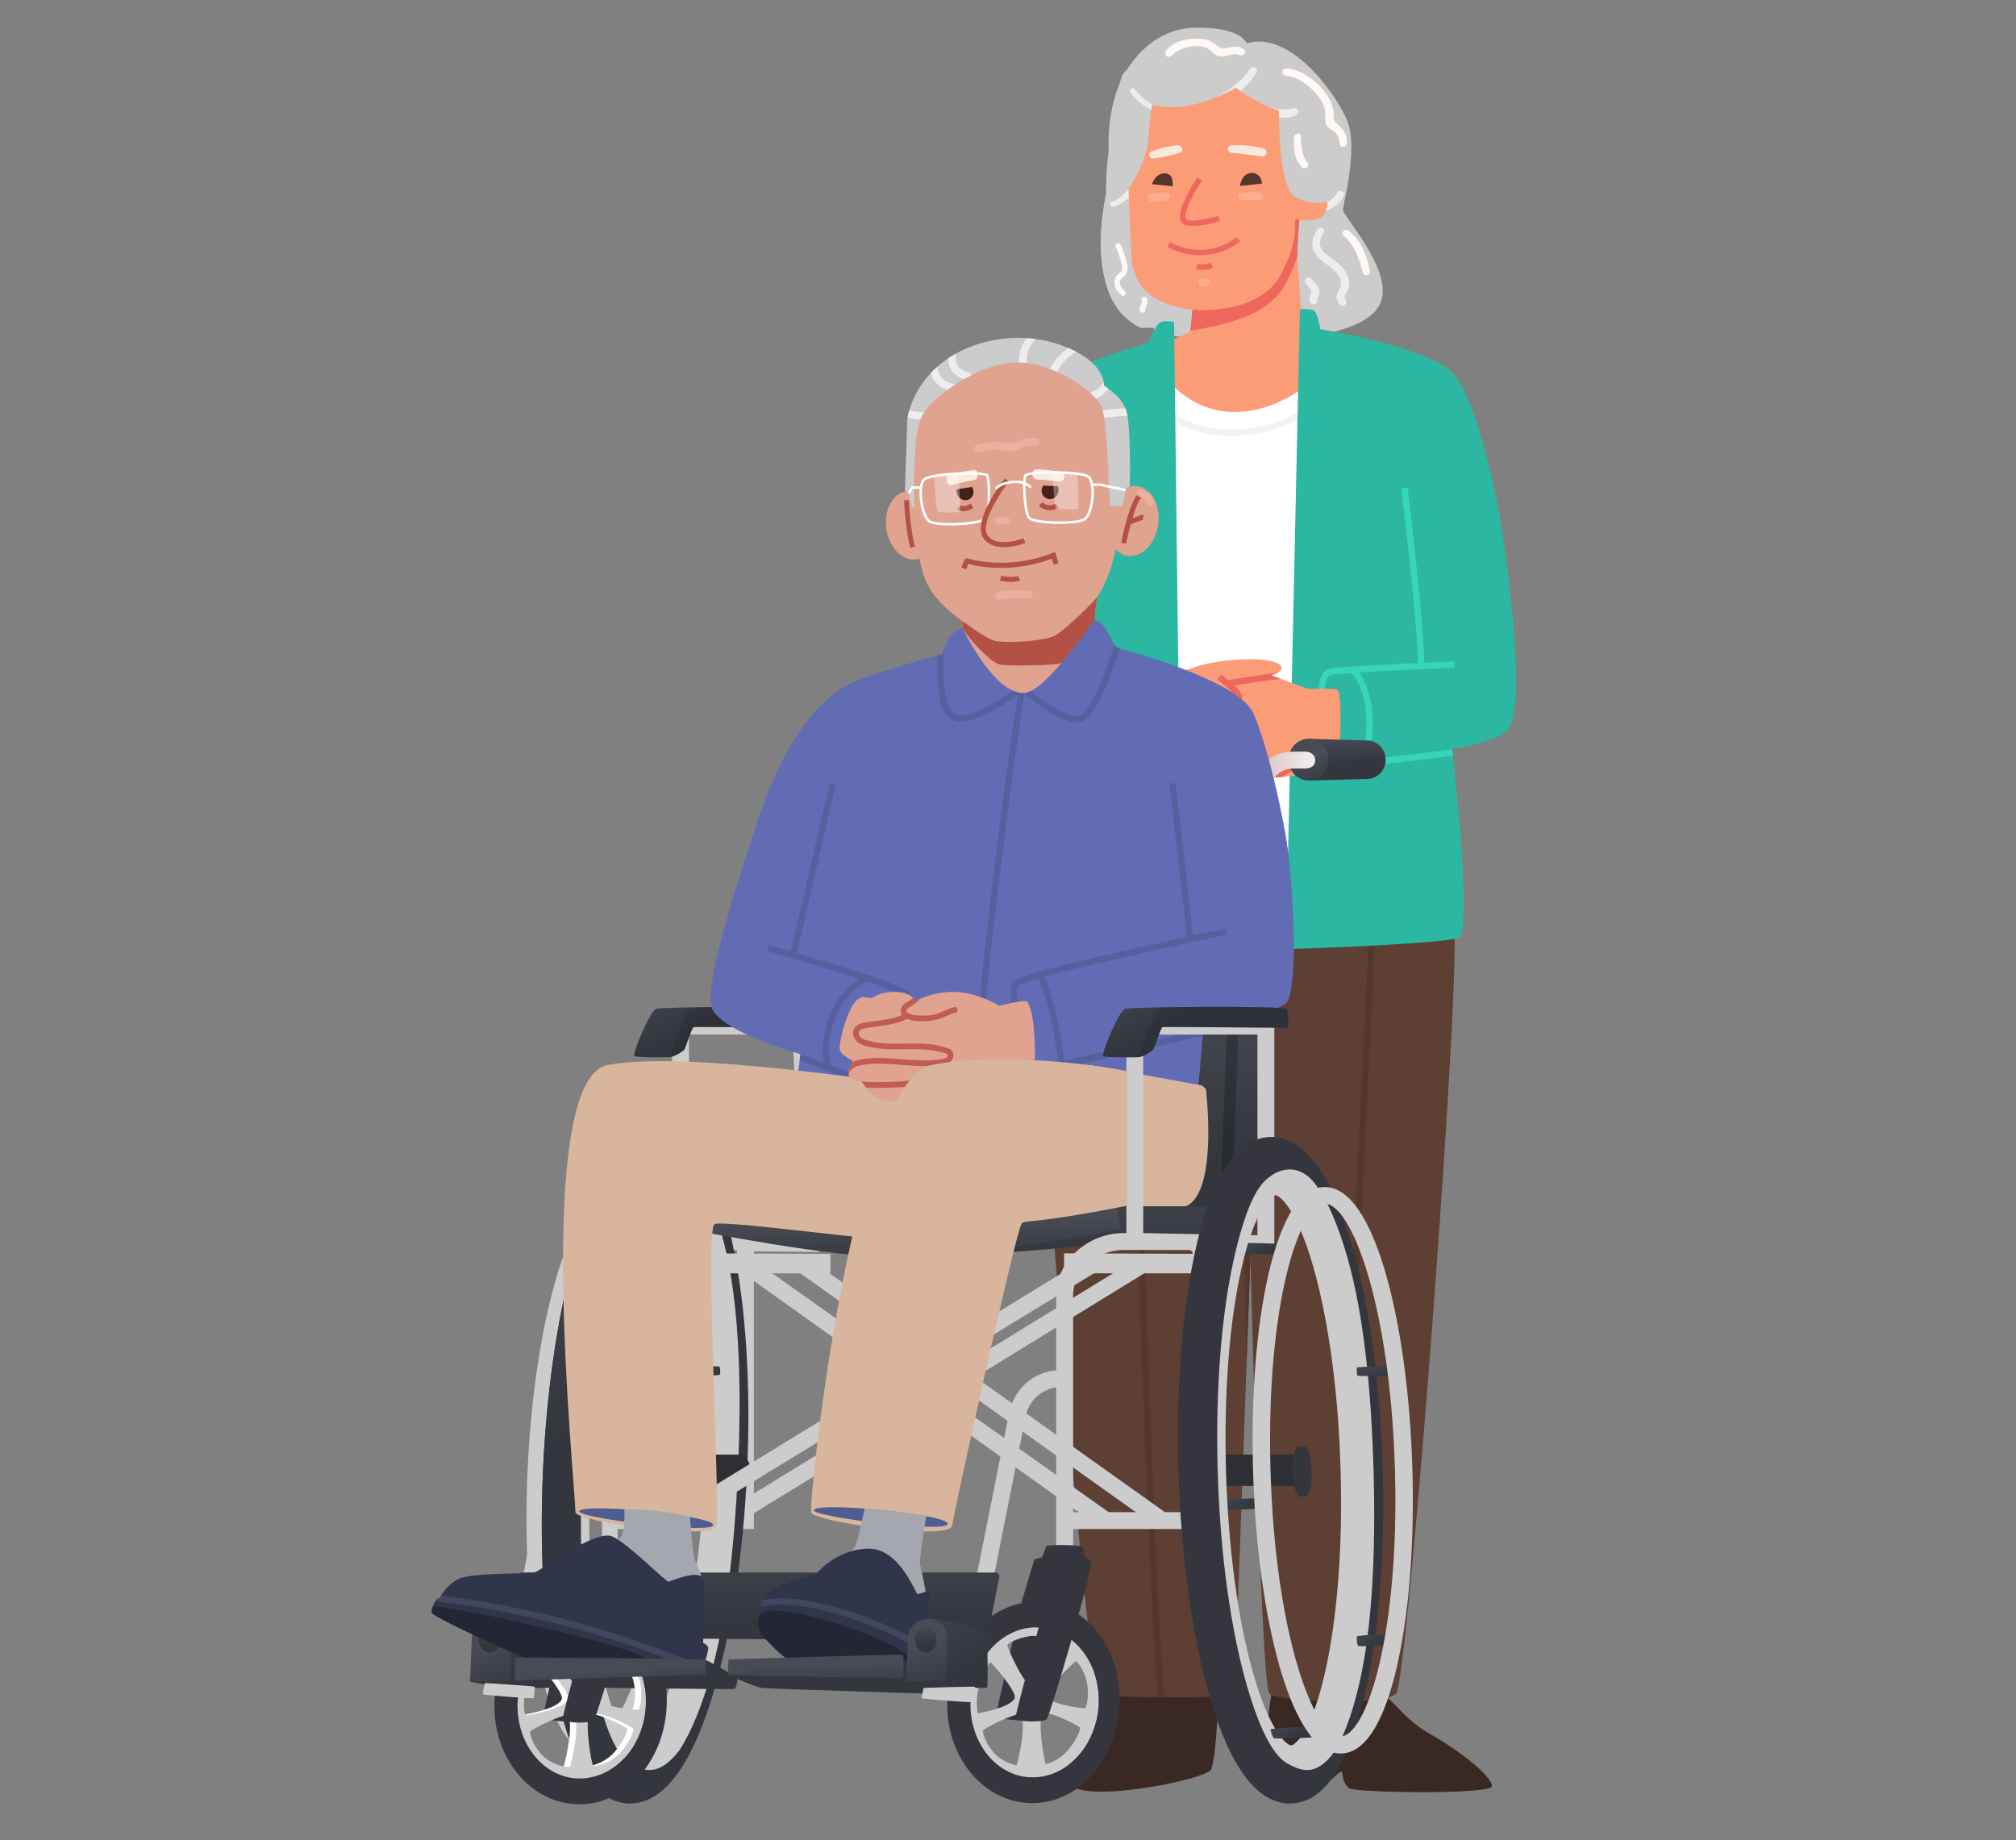<?xml version="1.0" encoding="utf-8"?>
<!-- Generator: Adobe Illustrator 15.1.0, SVG Export Plug-In . SVG Version: 6.00 Build 0)  -->
<!DOCTYPE svg PUBLIC "-//W3C//DTD SVG 1.1//EN" "http://www.w3.org/Graphics/SVG/1.1/DTD/svg11.dtd">
<svg version="1.1" xmlns="http://www.w3.org/2000/svg" xmlns:xlink="http://www.w3.org/1999/xlink" x="0px" y="0px"
	 width="484.998px" height="442.703px" viewBox="0 0 484.998 442.703" enable-background="new 0 0 484.998 442.703"
	 xml:space="preserve">
<rect x="0" y="0" width="484.998" height="442.703" fill="#808080" stroke="none"/>
<g id="Capa_1">
	<g id="Capa_1_2_">
		<g id="Capa_1_1_">
		</g>
	</g>
</g>
<g id="_x2014_ÎÓÈ_x5F_1">
	<g>
		<path fill="#3A2822" d="M271.436,404.887c0,0-17.159,18.355-14.497,23.941c2.661,5.585,33.664-0.709,34.487-3.156
			c1.303-3.876,1.842-18.957,1.443-19.355C292.466,405.918,272.923,403.242,271.436,404.887z"/>
	</g>
	<g>
		<path fill="#3A2822" d="M306.092,406.021c0,0.436-3.13,17.32,0,19.576c3.131,2.255,13.768,2.961,14.276,2.525
			c0.51-0.436,2.318-2.307,2.462-1.798s0.218,2.839,1.747,3.931c1.527,1.093,34.327,1.584,34.339-0.497
			c0.015-2.326-7.313-8.277-15.003-12.63c-7.512-4.253-9.649-10.314-14.39-11.104C319.046,404.275,306.092,406.021,306.092,406.021z
			"/>
	</g>
	<g>
		<g>
			<g id="XMLID_00000132774190065464907270000008791458225150516364_">
				<path fill="#CCCCCC" d="M277.618,78.874h-3.233c-3.093-1.539-6.035-4.171-7.693-8.66c-4.622-12.522,0.646-28.429,0.646-28.429
					s-2.44-11.042,2.104-21.884c1.089-2.595,6.651-12.99,17.951-13.238c11.301-0.248,12.5,3.758,12.5,3.758
					c10.503-3.09,21.062,11.611,24.069,18.248c3.01,6.639-0.882,20.496-0.875,21.881c0.008,1.388,10.968,13.216,9.426,21.027
					c-1.543,7.812-16.794,9.126-16.794,9.126l-29.787,0.159c0,0-3.906,0.494-8.314-0.746V78.874z"/>
			</g>
			<g id="XMLID_00000155110158734556649450000007752095733722581411_">
				<path fill="#FC9C76" d="M277.618,83.349c4.938-1.599,8.31-3.245,8.617-3.607c0.757-0.889,1.067-9.277,1.067-9.277l24.788-9.617
					c0,0,0.981,18.259,1.77,19.035c0.301,0.299,1.83,0.506,6.658,2.709l2.23,26.576h-45.131V83.349z"/>
			</g>
			<g id="XMLID_00000171716695250043710670000016496427958664899004_">
				<path fill="#FC9C76" d="M272.514,22.259c0,0-5.53,38.112,2.673,47.272c8.729,9.749,37.433,3.791,37.125,0.439
					c-1.604-17.665,5.247-44.351,1.293-51.092C309.651,12.138,277.845,11.336,272.514,22.259z"/>
			</g>
			<g id="XMLID_00000071530108850807087620000014336514188766178979_">
				<path fill="#FC9C76" d="M312.108,52.801c0,0,5.133,0.93,6.447-1.24c1.313-2.172,0.774-4.283,0.774-4.283l-7.258-1.012
					L312.108,52.801z"/>
			</g>
			<g id="XMLID_00000060015356789474699520000003916660017228363664_">
				<path fill="#CCCCCC" d="M269.087,22.252c-0.797,8.095-4.958,18.236-1.923,36.259c0.565,3.355,5.117,4.883,5.117,4.883
					l-0.824-17.922c0,0,4.305-5.873,4.789-12.016c0.483-6.143,0.893-8.357,0.893-8.357s7.985,3.06,20.152-4.035
					c0,0,5.626,4.319,10.396,5.47c0,0-0.325,18.285,3.891,20.848c4.216,2.561,8.971,0.856,8.971,0.856s1.96-26.33-8.86-32.796
					c-10.819-6.465-32.541-0.873-36.019,0.192C272.188,16.693,269.792,15.08,269.087,22.252z"/>
			</g>
			<g>
				<path fill="#ED675C" d="M286.859,74.526c0,0,15.899,1.546,21.233-8.396c4.245-7.915,3.4-12.082,3.404-12.124l0.118-1.303
					l1.285,0.204c-0.111-0.012-0.212-0.023-0.3-0.038c-0.229,2.784-0.41,5.561-0.487,8.255c0.003,0.118,0.015,0.28,0.022,0.465
					c-0.576,1.735-1.356,3.714-2.43,5.893c-2.95,5.979-8.734,9.782-23.346,12.064C286.351,79.546,286.87,74.53,286.859,74.526z"/>
				<path fill="#ED675C" d="M312.915,52.908c0.486,0.051,1.144,0.099,1.85,0.084c0-0.011,0.002-0.021,0.002-0.036
					C313.915,53.011,313.015,52.918,312.915,52.908z"/>
			</g>
			<g id="XMLID_00000087408336113526229510000007571022077169221008_">
				<g id="XMLID_00000168835034725445234430000007436293195630159281_">
					<path fill="#ED675C" d="M287.076,54.381c-0.852,0.003-1.623-0.104-2.178-0.392c-0.473-0.248-0.801-0.62-0.944-1.081
						c-0.79-2.548,3.267-8.975,4.091-10.237l1.096,0.712c-1.771,2.724-4.408,7.612-3.936,9.133c0.026,0.078,0.081,0.195,0.3,0.31
						c1.317,0.688,5.344-0.184,7.57-0.896l0.4,1.248C292.991,53.333,289.653,54.366,287.076,54.381z"/>
				</g>
			</g>
			<g id="XMLID_00000133500262636147794990000009234489198350004106_">
				<path fill="#F9EADE" d="M283.341,34.959c-2.057,0.126-4.5,0.771-6.412,1.533c-0.971,0.383-0.369,1.746,0.554,1.642
					c2.074-0.233,4.478-0.738,6.441-1.45C284.983,36.292,284.268,34.9,283.341,34.959z"/>
			</g>
			<g id="XMLID_00000025416949301736432600000011718947652666411140_">
				<path fill="#F9EADE" d="M304.04,35.782c-2.389-0.753-5.324-1.008-7.811-0.79c-1.167,0.103-1.061,1.665,0.055,1.772
					c2.451,0.239,4.865,0.568,7.305,0.863C304.789,37.771,305.229,36.158,304.04,35.782z"/>
			</g>
			<g id="XMLID_00000078013131392434119390000008446449393050234002_">
				<g id="XMLID_00000071555633616015879830000010685199813179086503_">
					<path fill="#ED675C" d="M288.908,61.391c-4.641,0.025-8.052-1.998-8.106-2.031l0.678-1.118l0,0l0,0
						c0.345,0.207,8.182,4.806,16.085-1.189l0.79,1.046C295.073,60.586,291.758,61.373,288.908,61.391z"/>
				</g>
			</g>
			<g id="XMLID_00000021090598533110620180000011619247390038908091_">
				<g id="XMLID_00000114771569159388956810000002512769378959477420_">
					<path fill="#ED675C" d="M289.202,64.927c-0.8,0.003-1.395-0.099-1.443-0.111l0.233-1.288c0.019,0.003,1.901,0.329,3.241-0.292
						l0.554,1.188C290.942,64.816,289.979,64.924,289.202,64.927z"/>
				</g>
			</g>
			<g id="XMLID_00000145037848127024026680000006193580983131521697_">
				<path fill="#EDEDED" d="M321.719,46.344c-0.598,1.008-1.392,1.791-2.392,2.245c0.066,0.723-0.114,1.41-0.413,2.122
					c1.838-0.605,3.51-1.765,4.336-3.537C323.723,46.162,322.294,45.374,321.719,46.344z"/>
			</g>
			<g id="XMLID_00000183953428646043986090000017784139585431020162_">
				<path fill="#EDEDED" d="M302.312,17.413c0.62-0.985-0.945-1.809-1.577-0.856c-1.919,2.906-4.99,5.232-8.028,6.815
					c1.451-0.613,2.979-1.367,4.584-2.304c0,0,0.429,0.329,1.142,0.823C299.957,20.625,301.265,19.074,302.312,17.413z"/>
			</g>
			<g id="XMLID_00000110443321375979664960000010763703191834389429_">
				<path fill="#EDEDED" d="M311.401,26.021c-0.832,0.1-1.617,0.344-2.462,0.336c-0.921-0.007-2.415-0.151-3.269-0.483
					c-0.072-0.029-0.144-0.048-0.21-0.059c0.746,0.299,1.495,0.547,2.223,0.724c0,0-0.012,0.605-0.004,1.605
					c1.443,0.299,3.002,0.203,4.212-0.502C312.616,27.222,312.28,25.914,311.401,26.021z"/>
			</g>
			<g id="XMLID_00000042731643606874950430000005898615011860398781_">
				<path fill="#FFAE92" d="M280.635,46.451c-1.229-0.067-2.484,0.07-3.71,0.177c-1.129,0.096-1.097,1.797,0.055,1.772
					c1.23-0.026,2.493-0.023,3.708-0.215C281.775,48.009,281.771,46.509,280.635,46.451z"/>
			</g>
			<g id="XMLID_00000089551674099993808890000010751602187038809014_">
				<path fill="#FFAE92" d="M303.287,46.425c-1.48-0.263-3.061-0.15-4.553-0.059c-1.126,0.071-1.078,1.762,0.056,1.753
					c1.429-0.007,2.895,0.141,4.315,0.033C304.048,48.083,304.306,46.602,303.287,46.425z"/>
			</g>
			<g id="XMLID_00000036956189592788724830000017830671909227703467_">
				<path fill="#FFAE92" d="M291.075,67.785c-0.06-0.355-0.307-0.583-0.64-0.699c-0.391-0.129-0.87-0.003-1.27,0.044
					c-0.465,0.056-0.907,0.41-0.868,0.924c0.038,0.465,0.425,0.908,0.923,0.867c0.492-0.037,1.034-0.019,1.471-0.27
					C290.986,68.483,291.126,68.109,291.075,67.785z"/>
			</g>
			<g id="XMLID_00000160880779245227569160000006615987125248990860_">
				<path fill="#EDEDED" d="M324.536,68.792c0.188-1.344-0.27-2.673-1.038-3.766c-0.89-1.266-2.178-2.137-3.403-3.045
					c-0.832-0.616-1.725-1.203-2.216-2.137c-0.712-1.347-0.222-2.662,0.565-3.869c0.59-0.912-0.875-1.681-1.473-0.801
					c-0.908,1.34-1.539,2.987-1.1,4.622c0.475,1.753,2.063,2.879,3.429,3.924c1.81,1.384,4.23,3.274,2.924,5.792
					c-0.73,1.407-1.086,2.267,0.021,3.688c0.548,0.701,1.997,0.254,1.562-0.716c-0.377-0.843-0.406-1.06,0.015-1.898
					C324.136,69.974,324.439,69.483,324.536,68.792z"/>
			</g>
			<g id="XMLID_00000061434097484752356520000018041805813360492684_">
				<path fill="#EDEDED" d="M317.215,69.343c-0.396-0.893-1.21-1.635-1.839-2.366c-0.646-0.753-1.981,0.328-1.354,1.115
					c0.443,0.554,1.672,1.643,1.446,2.366c-0.136,0.429-0.439,0.665-0.476,1.16c-0.03,0.45,0.11,0.845,0.372,1.207
					c0.547,0.752,1.843,0.258,1.536-0.706c-0.154-0.483,0.388-0.875,0.495-1.351C317.499,70.292,317.406,69.782,317.215,69.343z"/>
			</g>
			<g id="XMLID_00000124126908687044943960000004167660648917003708_">
				<path fill="#FFF8F5" d="M299.277,11.898c-1.425-1.038-2.683-0.65-4.308-0.329c-1.389,0.276-2.101-0.613-3.169-1.326
					c-0.73-0.487-1.522-0.73-2.396-0.845c-3.037-0.403-6.933,0.262-8.892,2.805c-0.69,0.893,0.527,2.101,1.303,1.222
					c1.761-2.001,6.42-3.138,8.837-1.672c1.093,0.665,1.495,1.602,2.854,1.797c1.625,0.237,3.205-1.026,4.773-0.281
					C299.104,13.67,300.108,12.5,299.277,11.898z"/>
			</g>
			<g id="XMLID_00000085970230729603349370000003588064951546269061_">
				<path fill="#FFF8F5" d="M321.818,29.919c-0.572-0.542-0.838-0.679-0.94-1.565c-0.064-0.524,0.003-1.066-0.078-1.602
					c-0.155-1.021-0.514-2.003-0.997-2.916c-1.871-3.521-6.365-7.232-10.455-7.364c-1.14-0.038-1.06,1.683,0.057,1.753
					c3.661,0.232,8.298,4.445,9.288,7.901c0.372,1.294-0.211,3.2,0.59,4.308c0.357,0.491,0.964,0.667,1.436,1.007
					c1.06,0.76,1.496,1.835,1.57,3.119c0.065,1.13,1.62,1.023,1.712-0.051C324.177,32.485,323.202,31.227,321.818,29.919z"/>
			</g>
			<g id="XMLID_00000107576914403334392960000011937548874788677822_">
				<path fill="#FFF8F5" d="M329.548,65.142c-0.701-3.678-2.071-7.339-5.164-9.644c-0.845-0.627-1.992,0.521-1.147,1.223
					c2.787,2.303,3.688,5.599,4.682,8.93C328.235,66.721,329.748,66.197,329.548,65.142z"/>
			</g>
			<g id="XMLID_00000013186573168101790380000010291120812222182031_">
				<path fill="#FFF8F5" d="M314.579,39.234c-1.447-1.954-1.604-3.98-1.576-6.342c0.012-1.104-1.561-0.982-1.668,0.051
					c-0.267,2.574,0.021,5.45,1.955,7.351C313.958,40.95,315.159,40.013,314.579,39.234z"/>
			</g>
			<g>
				<path fill="#53372B" d="M277.127,44.306l4.974,0.529c0,0,0.402-2.927-1.635-3.121C277.988,41.482,277.127,44.306,277.127,44.306
					z"/>
			</g>
			<g>
				<path fill="#53372B" d="M298.289,44.745l5.337-0.583c0,0-0.146-2.544-2.454-2.562C298.694,41.585,298.289,44.745,298.289,44.745
					z"/>
			</g>
			<path fill="#FFF8F5" d="M270.553,69.981c-0.678-0.616-1.477-1.614-1.055-2.591c0.198-0.466,0.696-0.679,1.043-1.023
				c0.353-0.347,0.573-0.768,0.67-1.251c0.203-1.003-0.133-2.048-0.414-3.005c-0.333-1.119-0.735-2.215-1.203-3.285
				c-0.34-0.775-1.532-0.218-1.189,0.561c0.495,1.123,0.915,2.274,1.241,3.459c0.144,0.528,0.313,1.085,0.313,1.639
				c0,0.609-0.274,0.908-0.73,1.263c-0.838,0.646-1.26,1.551-1.119,2.617c0.147,1.104,0.89,1.964,1.688,2.684
				C270.416,71.624,271.169,70.542,270.553,69.981z"/>
			<path fill="#FFF8F5" d="M275.489,74.234c-0.004,0.026-0.009,0.056-0.009,0.081c0.017,0.044,0.02,0.107,0.03,0.152
				c0.104,0.354-0.214,0.694-0.527,0.764c-0.162,0.037-0.366-0.015-0.498-0.11c-0.152-0.107-0.219-0.248-0.267-0.417
				c-0.165-0.568,0.088-1.122,0.336-1.618c0.045-0.091,0.088-0.184,0.126-0.28c0.018-0.048,0.033-0.096,0.048-0.147
				c0-0.008,0.003-0.011,0.003-0.02c0.008-0.048,0.016-0.096,0.016-0.144l0,0c0-0.003,0,0,0-0.003
				c-0.004-0.012-0.004-0.026-0.009-0.037c-0.002-0.012-0.01-0.023-0.014-0.034c-0.026-0.048-0.018-0.033,0.014,0.02
				c0-0.005,0-0.008-0.002-0.012c-0.185-0.291-0.162-0.643,0.103-0.886c0.251-0.229,0.725-0.2,0.928,0.081
				c0.21,0.295,0.301,0.605,0.294,0.97c-0.007,0.251-0.081,0.51-0.177,0.742c-0.093,0.226-0.222,0.436-0.314,0.665
				c-0.024,0.062-0.048,0.125-0.069,0.192c0,0.004-0.003,0.016-0.008,0.026C275.489,74.223,275.489,74.23,275.489,74.234z"/>
			<path fill="#EDEDED" d="M271.457,45.476c-0.306,0.317-1.306,1.502-1.649,1.775c-0.166,0.137-0.34,0.266-0.513,0.388
				c-0.093,0.066-0.186,0.129-0.281,0.192c-0.019,0.011-0.036,0.026-0.055,0.037c0.036-0.021,0.036-0.021,0,0
				c-0.048,0.03-0.096,0.06-0.144,0.089c-0.197,0.118-0.4,0.236-0.606,0.336c-0.045,0.022-0.085,0.041-0.129,0.06
				c0,0-0.151,0.062-0.119,0.048c-0.058,0.018-0.229,0.051-0.331,0.059c-0.344,0.03-0.603,0.438-0.528,0.764
				c0.085,0.372,0.395,0.561,0.764,0.527c0.528-0.048,1.008-0.31,1.454-0.576c0.448-0.266,0.88-0.557,1.286-0.882
				c0.126-0.1,0.833-0.642,0.956-0.749C271.491,47.012,271.521,46.019,271.457,45.476z"/>
			<path fill="#EDEDED" d="M272.996,21.403c-0.198-0.295-0.675-0.295-0.926-0.081c-0.296,0.248-0.28,0.631-0.081,0.927
				c1.227,1.823,2.976,3.227,4.965,4.102c0.115-0.865,0.185-1.248,0.185-1.248s0.222,0.084,0.643,0.191
				C275.848,24.512,274.168,23.15,272.996,21.403z"/>
		</g>
		<g>
			<g>
				<path fill="#5E3F34" d="M248.141,225.229c0,0,12.634,180.804,16.413,182.259c3.78,1.454,32.454,0.692,32.454,0.692
					l3.816-105.896c0,0,2.524,103.235,4.56,105.207c2.037,1.971,27.576,2.973,30.485,0c2.909-2.972,16.476-181.472,13.747-186.507
					C346.194,214.666,259.611,193.761,248.141,225.229z"/>
			</g>
		</g>
		<g>
			<path fill="#53372B" d="M299.296,226.11c0,0.008-0.007,0.085-0.048,0.181l-1.407-0.595c-0.117,0.281-0.265,0.632,1.143,64.915
				c0.298,13.743,0.608,27.546,0.862,38.802l0.941-26.077C299.945,265.438,299.156,227.555,299.296,226.11z"/>
		</g>
		<g>
			<g>
				<path fill="#53372B" d="M271.354,223.501c0.051,0.494,0.291,8.469,0.623,19.506c0.73,24.276,2.09,69.466,3.627,107.929
					c1.188,29.758,2.144,47.189,2.919,57.434c0.51,0.004,1.019,0.008,1.531,0.008c-0.774-10.393-1.772-28.349-2.989-59.052
					c-1.51-38.094-2.847-82.503-3.562-106.362c-0.413-13.8-0.573-18.931-0.631-19.613c-0.303,0.021-0.602,0.044-0.901,0.065
					L271.354,223.501z"/>
			</g>
			<g>
				<path fill="#53372B" d="M321.893,409.358l9.126-187.991l-1.525-0.074l-9.129,188.051
					C320.878,409.352,321.387,409.358,321.893,409.358z"/>
			</g>
		</g>
		<g>
			<path fill="#FFFFFF" d="M281.535,92.08c0,0,5.553,7.083,15.671,7.039c10.119-0.044,17.864-7.039,17.864-7.039l0.897,121.852
				c0,0-3.777,2.038-18.196,2.038c-12.758,0-22.766-2.038-22.766-2.038L281.535,92.08z"/>
		</g>
		<g>
			<path fill="#F2F2F2" d="M295.919,104.878c-12.165,0-17.439-6.984-17.668-7.298l1.229-0.904c0.056,0.074,5.633,7.391,18.366,6.616
				c12.819-0.783,18.602-7.288,18.661-7.354l1.155,0.997c-0.247,0.288-6.213,7.055-19.721,7.881
				C297.243,104.856,296.568,104.878,295.919,104.878z"/>
		</g>
		<g>
			<g>
				<path fill="#2CB7A3" d="M282.455,77.516c0,0-2.016-0.576-3.264,0c-1.248,0.576-2.976,4.992-2.976,4.992
					s-18.956,5.098-26.096,10.941c-2.443,2-4.375,6.199-5.852,10.854l0,0c0,0,0,0.003-0.003,0.007
					c-0.104,0.329-0.207,0.661-0.307,0.997c-2.511,8.214-19.267,64.503-9.828,73.548c1.477,1.417,6.682,2.292,13.508,2.813
					c-1.96,20.901-2.851,40.157-0.089,44.494c1.325,2.078,17.528,2.754,36.754,2.673L282.455,77.516z"/>
			</g>
		</g>
		<g>
			<path fill="#36D6BB" d="M276.444,165.31c-0.27-0.27-0.288-0.608-0.31-1.004c-0.048-0.882-0.158-1.583-1.137-1.894
				c-1.458-0.464-18.587-1.296-29.747-1.739l0.059-1.524c2.861,0.114,28.031,1.133,30.153,1.812c2.06,0.658,2.155,2.489,2.196,3.268
				c0.007,0.11,0.007,0.203,0.019,0.269c0,0-0.025-0.132-0.155-0.262L276.444,165.31z"/>
		</g>
		<path fill="#36D6BB" d="M269.877,183.82c2.131,0,3.686-0.052,4.184-0.188c2.605-0.706,3.142-3.899,3.162-4.031l-1.505-0.24
			c-0.004,0.021-0.418,2.355-2.053,2.798c-1.487,0.402-16.838-0.115-26.964-0.569c0.311,0.025,0.625,0.052,0.938,0.073
			c-0.049,0.499-0.092,0.993-0.137,1.488C251.508,183.329,263.385,183.82,269.877,183.82z"/>
		<g>
			<g>
				<path fill="#2CB7A3" d="M360.732,123.856c0,0-5.032-27.798-11.261-34.144c-6.227-6.343-31.81-10.51-31.81-10.51
					s-0.616-3.323-1.315-4.227c-0.693-0.904-3.624-0.517-3.624-0.517l-3.352,153.914c22.009-0.672,41.53-1.945,41.917-2.901
					c1.854-4.57,0.384-24.199-1.915-45.259c5.666-0.919,10.321-2.256,12.939-4.19C368.288,171.611,361.308,126.496,360.732,123.856z
					"/>
			</g>
		</g>
		<path fill="#36D6BB" d="M349.381,180.316c-10.063,1.296-26.138,3.149-27.599,2.758c-1.393-0.377-2.172-2.832-2.355-3.744
			l-1.5,0.295c0.086,0.432,0.909,4.234,3.453,4.921c0.21,0.055,0.598,0.081,1.129,0.081c4.928,0,22.334-2.193,27.029-2.798
			C349.49,181.331,349.436,180.825,349.381,180.316z"/>
		<g>
			<path fill="#36D6BB" d="M349.834,159.145c-2.86,0.114-28.03,1.133-30.153,1.812c-2.037,0.653-2.304,3.242-2.432,4.486
				c-0.005,0.051-0.012,0.103-0.029,0.572h1.534c0.012-0.418,0.012-0.418,0.012-0.418c0.104-0.992,0.292-2.838,1.381-3.189
				c1.457-0.466,18.591-1.296,29.75-1.739L349.834,159.145z"/>
		</g>
		<g>
			<path fill="#FC9C76" d="M273.621,164.073c0,0-2.023,12.208,1.476,16.018l6.69,0.779c0,0,14.54,6.375,19.595,6.375
				c5.054,0,13.844-0.542,13.684-2.178c-0.153-1.632-5.909-2.488-5.909-2.488s-8.048-13.522-8.328-13.711
				c-0.284-0.188-6.419-3.492-6.28-4.152c0.141-0.661,15.296-1.559,13.692-4.346c-1.605-2.787-14.965-1.842-20.348,0
				C282.514,162.212,276.013,164.139,273.621,164.073z"/>
		</g>
		<g>
			<path fill="#FC9C76" d="M276.467,177.95c-0.041-3.903,20.577-7.941,20.829-9.06c0.254-1.118-2.743-4.174-2.743-4.174
				s9.447-2.78,10.409-2.525c0.964,0.254,8.684,3.248,9.595,3.503c0.916,0.254,6.195-0.255,7.21,0.307
				c1.016,0.561,0.865,13.352,0.202,14.165c-0.659,0.812-6.042,0.761-6.042,0.761s-15.893,10.295-19.229,9.855
				c-3.338-0.438-3.556-1.136-3.556-1.136s-1.868,0.327-3.629-0.735c-1.76-1.063-1.904-1.665-1.904-1.665s-1.867,0.455-3.666-1.414
				c-1.798-1.868,8.283-7.845,8.174-8.136c-0.111-0.292-12.464,2.602-14.003,1.905C276.574,178.906,276.471,178.533,276.467,177.95z
				"/>
		</g>
		<g>
			<path fill="#ED675C" d="M296.771,166.665c-0.217-0.056-0.34-0.086-3.935-3.275l1.012-1.141c1.527,1.354,3.251,2.854,3.496,3.02
				c-0.007-0.008-0.085-0.056-0.204-0.085L296.771,166.665z"/>
		</g>
		<path fill="#ED675C" d="M295.56,175.443l-14.869,5.301l1.097,0.129c0,0,0.523,0.229,1.406,0.602l12.88-4.592L295.56,175.443z"/>
		<path fill="#ED675C" d="M305.818,162.478c0.617-0.188,1.152-0.395,1.572-0.617c-3.293,0.34-11.79,1.762-11.867,1.783
			c-0.317,0.093-0.554,0.325-0.632,0.628c-0.025,0.099-0.029,0.187-0.021,0.28c0.232-0.07,0.582-0.144,1.022-0.222
			c-0.432,0.125-0.782,0.226-1.016,0.292c0.063,0.417,0.429,0.786,0.976,1.318c0.442,0.432,1.59,1.559,1.438,2.012
			c-0.648,0.557-4.839,1.964-8.216,3.101c-10.688,3.589-14.211,5.08-14.012,6.83c0.104,0.926,0.5,1.698,0.986,2.325l2.559,0.299
			c-0.771-0.531-1.83-1.432-2.016-2.706c0.742-1.192,8.38-3.758,12.969-5.301c6.723-2.258,8.605-2.982,9.045-3.758
			c0.797-1.414-0.625-2.85-1.617-3.825c2.69-0.458,9.545-1.468,11.126-1.594C307.219,162.984,306.409,162.685,305.818,162.478z"/>
		<g>
			<path fill="#ED675C" d="M285.323,188.74l-0.624-1.395c4.987-2.226,12.765-5.817,13.752-6.586l0.938,1.204
				C297.945,183.093,286.61,188.168,285.323,188.74z"/>
		</g>
		<path fill="#ED675C" d="M302.331,184.89c-0.731,0.706-8.442,3.895-10.798,4.733c0.926,0.14,1.613,0.023,1.613,0.023
			s0.091,0.279,1.003,0.593c3.43-1.339,8.595-3.541,9.304-4.311L302.331,184.89z"/>
		<g>
			<path fill="#36D6BB" d="M268.224,183.757c-0.377-0.17-3.654-1.909-3.318-10.854c0.336-8.926,4.16-12.227,4.323-12.363
				l0.978,1.171l-0.491-0.587l0.495,0.583c-0.034,0.029-3.474,3.071-3.781,11.251c-0.295,7.912,2.411,9.399,2.438,9.414
				L268.224,183.757z"/>
		</g>
		<g>
			<path fill="#36D6BB" d="M255.587,159.909h-1.524c0-9.831,4.131-41.235,4.309-42.568l1.513,0.199
				C259.84,117.865,255.587,150.178,255.587,159.909z"/>
		</g>
		<g>
			<path fill="#36D6BB" d="M327.149,184.273l-1.012-0.979c0.019-0.015,2.88-2.27,2.577-10.332
				c-0.306-8.185-3.747-11.223-3.78-11.252l0.981-1.167c0.163,0.137,3.987,3.437,4.323,12.363
				C330.578,181.903,327.293,184.17,327.149,184.273z"/>
		</g>
		<g>
			<path fill="#36D6BB" d="M342.64,159.909h-1.525c0-9.735-3.946-42.048-3.987-42.373l1.515-0.185
				C338.804,118.681,342.64,150.082,342.64,159.909z"/>
		</g>
		<path fill="#ED675C" d="M305.568,187.143c0.978-0.049,1.968-0.111,2.928-0.196l5.131-3.176c-0.425-0.187-0.904-0.357-1.393-0.501
			l-6.836,3.972C305.453,187.205,305.509,187.176,305.568,187.143z"/>
		<g>
			<g>
				<g>
					<path fill="#E0A390" d="M220.875,100.105c-3.119,8.191-1.354,32.674,1.957,39.902c3.312,7.228,12.951,12.348,15.66,13.101
						c2.71,0.754,14.306,0.754,16.863-0.904c2.559-1.656,9.487-6.172,12.497-17.616c3.012-11.444,2.861-29.662,0-35.383
						c-2.861-5.723-12.046-12.951-24.243-12.799C231.418,86.553,222.083,96.945,220.875,100.105z"/>
				</g>
				<g>
					<path fill="#E0A390" d="M272.495,188.479v-29.156c-3.895-1.359-6.815-2.488-7.607-3.278
						c-2.929-2.924-0.732-13.467-0.732-13.467s-33.047,2.414-33.413,2.414c-0.365,0,3.293,8.979-2.03,13.187
						c-1.547,1.222-4.892,2.639-8.96,4.123v26.178H272.495z"/>
				</g>
				<path fill="#B25144" d="M240.312,159.839c1.266,0.442,13.16,0.369,14.999-0.322c1.631-0.617,6.055-7.217,8.055-9.586
					c0.012-2.437,0.362-4.906,0.591-6.273c-1.9,2.274-8.693,8.761-10.454,9.425c-3.216,1.213-10.134,1.624-13.604,1.207
					c-2.404-0.288-6.494-3.647-8.358-4.843c0.059,0.572,0.096,1.177,0.093,1.791C233.194,153.896,238.06,159.053,240.312,159.839z"
					/>
				<g>
					
						<ellipse transform="matrix(-0.138 -0.99 0.99 -0.138 124.494 360.86)" fill="#E0A390" cx="219.248" cy="126.266" rx="8.269" ry="6.08"/>
				</g>
				<g>
					
						<ellipse transform="matrix(-0.99 -0.138 0.138 -0.99 524.857 286.951)" fill="#E0A390" cx="272.389" cy="125.257" rx="6.216" ry="8.457"/>
				</g>
				<g>
					<path fill="#B25144" d="M270.896,130.827l-1.185-0.245c0.361-1.761,2.273-10.609,4.253-11.839l0.638,1.03
						C273.474,120.476,271.756,126.658,270.896,130.827z"/>
				</g>
				<g>
					<path fill="#B25144" d="M271.742,126.245l-0.442-1.126c3.484-1.37,3.684-1.317,3.89-1.266l-0.291,1.174
						c0.103,0.026,0.177,0.015,0.181,0.015C274.795,125.083,273.163,125.688,271.742,126.245z"/>
				</g>
				<g>
					<path fill="#442219" d="M233.854,117.16c-1.24,0.17-2.48,0.354-3.706,0.575c-0.048,0.274-0.048,0.562,0.019,0.857
						c0.262,1.154,1.366,1.931,2.466,1.728s1.775-1.304,1.514-2.459C234.087,117.603,233.984,117.37,233.854,117.16z"/>
				</g>
				<g>
					<path fill="#442219" d="M250.937,116.857c-0.236,0.373-0.366,0.823-0.344,1.292c0.055,1.17,1.012,2.042,2.137,1.941
						c1.126-0.1,1.994-1.129,1.938-2.3c-0.015-0.299-0.089-0.575-0.211-0.823C253.288,116.935,252.11,116.905,250.937,116.857z"/>
				</g>
				<g>
					<path fill="#F9EADE" d="M234.239,113.062c-1.949,0.299-3.876,0.691-5.792,1.2c-1.329,0.354-0.768,2.761,0.564,2.407
						c1.728-0.461,3.47-0.841,5.228-1.111C235.571,115.354,235.59,112.855,234.239,113.062z"/>
				</g>
				<g>
					<path fill="#F9EADE" d="M255.314,113.538c-1.964-0.329-3.928-0.542-5.911-0.623c-1.365-0.056-1.361,2.392,0,2.448
						c1.791,0.07,3.574,0.24,5.35,0.534C256.085,116.119,256.661,113.764,255.314,113.538z"/>
				</g>
				<g>
					<path fill="#B25144" d="M240.802,136.641c-4.987,0-8.291-1.089-8.523-1.17l0.388-1.149c0.093,0.033,9.48,3.113,20.544-1.285
						l0.616-0.243l0.809,2.706l-1.159,0.347l-0.432-1.444C248.467,136.124,244.235,136.641,240.802,136.641z"/>
				</g>
				<g>
					<path fill="#B25144" d="M243.221,140.026c-1.374,0-2.592-0.303-2.669-0.326l0.299-1.174c0.025,0.007,2.539,0.631,4.104,0.023
						l0.44,1.129C244.727,139.94,243.951,140.026,243.221,140.026z"/>
				</g>
				<g>
					<path fill="#B25144" d="M232.411,136.995l-1.133-0.432c0.753-1.972,0.908-2.381,1.532-2.192l-0.347,1.159
						c0.298,0.088,0.557-0.071,0.642-0.211C233.013,135.471,232.673,136.309,232.411,136.995z"/>
				</g>
				<g>
					<path fill="#B25144" d="M231.865,122.997c-0.985,0-1.521-0.517-1.558-0.554l0.428-0.428l0.417-0.439
						c0.03,0.026,0.768,0.653,2.367-0.41l0.672,1.008C233.253,122.8,232.474,122.997,231.865,122.997z"/>
				</g>
				<g>
					<path fill="#B25144" d="M252.55,122.771c-1.256,0-2.223-0.646-2.662-1.142l0.904-0.809c0.133,0.146,1.34,1.378,3.211,0.326
						l0.595,1.056C253.863,122.613,253.173,122.771,252.55,122.771z"/>
				</g>
				<g>
					<path fill="#CCCCCC" d="M217.704,118.105l1.03,0.438c0,0,0.354,3.367,0.812,3.489c0.458,0.125,0.447,0.003,0.447,0.003
						s-0.698-17.361,1.779-21.931c2.477-4.571,12.477-11.984,21.64-12.829c9.163-0.845,20.165,6.906,21.645,10.643
						c1.479,3.737,1.786,23.893,2.034,23.878c0.247-0.015,2.968-0.1,2.968-0.1l0.812-4.121l0.92-0.597
						c0,0,0.366-14.844-0.904-18.374c-1.271-3.529-5.313-5.789-5.313-5.789s0.662-5.789-10.199-9.727
						c-10.86-3.939-24.143-1.267-31.607,6.822c-4.888,5.3-5.501,11.03-5.501,11.03L217.704,118.105z"/>
				</g>
				<g>
					<path fill="#EFAF9E" d="M249.175,105.354c-1.111-0.011-2.223,0.107-3.289,0.436c-0.572,0.177-1.107,0.42-1.646,0.668
						c-0.86,0.395-1.089,0.339-1.953,0.118c-2.418-0.62-4.862-0.091-7.231,0.473c-1.137,0.274-0.657,2.023,0.483,1.754
						c1.259-0.299,2.529-0.609,3.825-0.683c1.31-0.074,2.402,0.407,3.658,0.502c0.793,0.063,1.436-0.269,2.138-0.595
						c1.299-0.598,2.58-0.871,4.016-0.86C250.341,107.182,250.345,105.365,249.175,105.354z"/>
				</g>
				<g>
					<path fill="#EFAF9E" d="M241.998,124.34c-0.594,0.048-1.188,0.07-1.782,0.066c-1.171-0.008-1.171,1.809,0,1.816
						c0.594,0.003,1.188-0.018,1.782-0.067c0.491-0.04,0.908-0.39,0.908-0.908C242.906,124.787,242.489,124.299,241.998,124.34z"/>
				</g>
				<g>
					<path fill="#EFAF9E" d="M277.563,120.35c-0.591-1.238-1.68-2.134-2.969-2.574c-1.109-0.377-1.587,1.377-0.483,1.754
						c0.864,0.291,1.495,0.926,1.883,1.739c0.21,0.443,0.846,0.557,1.245,0.324C277.693,121.327,277.778,120.793,277.563,120.35z"/>
				</g>
				<g>
					<path fill="#EDEDED" d="M218.771,98.666c-0.217,0.738-0.346,1.336-0.42,1.731c0.971,0.335,2.001,0.509,3.053,0.542
						c0.11-0.309,0.232-0.593,0.365-0.838c0.17-0.31,0.376-0.638,0.613-0.97C221.134,99.205,219.893,99.086,218.771,98.666z"/>
					<path fill="#EDEDED" d="M265.308,98.742c0.144,0.451,0.198,1.104,0.336,1.816c1.461-0.174,4.142-0.583,5.604-0.413
						c-0.103-0.628-0.222-1.152-0.361-1.54c-0.037-0.107-0.077-0.21-0.123-0.317C269.324,98.175,266.751,98.558,265.308,98.742z"/>
					<path fill="#EDEDED" d="M233.035,89.657c-1.477-0.432-2.68-0.971-2.975-2.632c-0.115-0.632-0.137-1.281-0.118-1.928
						c-0.627,0.352-1.237,0.724-1.828,1.123c0.045,0.901,0.203,1.777,0.59,2.559c0.654,1.318,1.876,1.975,3.198,2.425
						c0.568-0.321,1.151-0.631,1.742-0.926C233.574,90.004,233.383,89.761,233.035,89.657z"/>
					<path fill="#EDEDED" d="M226.055,90.192c-0.336-0.602-0.499-1.266-0.565-1.952c-0.539,0.476-1.056,0.974-1.55,1.499
						c0.192,0.716,0.499,1.398,0.975,2.019c0.775,1.008,1.823,1.651,2.976,2.053c0.623-0.461,1.277-0.916,1.956-1.358
						C228.347,92.219,226.822,91.566,226.055,90.192z"/>
					<path fill="#EDEDED" d="M263.739,95.952c0.959-0.468,2.352-1.59,2.931-2.417c-0.646-0.466-1.098-0.717-1.098-0.717
						s0.041-0.357-0.066-0.959c-0.398,1.181-2.025,2.192-3.259,2.62C262.812,94.918,263.288,95.531,263.739,95.952z"/>
					<path fill="#EDEDED" d="M249.16,81.577c-0.716-0.096-1.433-0.167-2.151-0.213c-1.281,1.701-2.023,3.842-1.869,5.85
						c0.621,0.012,1.252,0.06,1.887,0.137C246.713,85.342,247.628,83.071,249.16,81.577z"/>
					<path fill="#EDEDED" d="M252.601,88.764c0.584,0.203,1.123,0.458,1.694,0.694c1.022-1.952,2.784-3.895,4.707-4.784
						c-0.602-0.317-1.263-0.631-1.979-0.938C255.163,84.929,253.572,86.812,252.601,88.764z"/>
				</g>
				<g>
					<path fill="#EFAF9E" d="M247.747,142.311c-2.555-0.392-5.062-0.339-7.595,0.192c-1.145,0.239-0.66,1.993,0.483,1.753
						c2.193-0.458,4.412-0.532,6.627-0.192C248.407,144.238,248.902,142.488,247.747,142.311z"/>
				</g>
				<g>
					<path fill="#FFFFFF" d="M228.86,126.418c-2.333,0-4.426-0.21-5.212-0.602c-1.389-0.691-2.223-3.655-2.415-6.118
						c-0.066-0.878-0.195-3.806,1.016-4.662l0,0c2.067-1.461,14.102-1.904,15.372-0.927c0.831,0.643,0.753,9.066-0.099,10.61
						C236.879,125.891,232.566,126.418,228.86,126.418z M222.599,115.536L222.599,115.536c-0.62,0.438-0.919,2.056-0.76,4.12
						c0.21,2.717,1.104,5.135,2.078,5.622c2.219,1.104,12.36,0.447,13.076-0.845c0.856-1.547,0.731-9.211,0.244-9.854
						C236.181,113.768,224.441,114.232,222.599,115.536z"/>
				</g>
				<g>
					<path fill="#FFFFFF" d="M254.716,126.06c-3.142,0-6.387-0.38-7.246-1.184c-1.145-1.071-1.396-6.232-1.337-8.425
						c0.056-2.042,0.317-2.259,0.429-2.351c1.233-1.03,13.274-1.056,15.397,0.324c1.241,0.808,1.229,3.74,1.196,4.619
						c-0.093,2.466-0.812,5.46-2.175,6.205C260.007,125.78,257.399,126.06,254.716,126.06z M253.08,113.956
						c-2.967,0-5.658,0.213-6.131,0.608c-0.506,0.742-0.226,8.783,0.934,9.869c1.289,1.203,10.747,1.414,12.807,0.283
						c0.956-0.524,1.753-2.971,1.857-5.695c0.076-2.068-0.285-3.673-0.92-4.087l0,0C260.597,114.262,256.64,113.956,253.08,113.956z
						"/>
				</g>
				<g>
					<path fill="#B25144" d="M241.529,131.653c-1.775,0-3.614-0.454-4.806-1.979c-3.104-3.969,4.204-13.485,5.05-14.56l0.952,0.749
						c-2.13,2.706-7.188,10.333-5.047,13.065c2.353,3,8.495,0.609,8.558,0.583l0.446,1.127
						C246.518,130.708,244.088,131.653,241.529,131.653z"/>
				</g>
				<g>
					<path fill="#FFFFFF" d="M239.765,117.773l-0.461-0.392c0.052-0.063,1.292-1.499,4.4-1.746c3.149-0.251,4.467,1.425,4.521,1.498
						l-0.479,0.37c-0.049-0.059-1.2-1.488-3.995-1.263C240.921,116.466,239.776,117.758,239.765,117.773z"/>
				</g>
				<path opacity="0.33" fill="#FFFFFF" enable-background="new    " d="M224.733,114.654c0,0,0.461,8.077,0.809,8.376
					s5.36,0.443,5.438-0.033s-0.31-8.971-0.501-9.045C230.289,113.882,224.733,114.654,224.733,114.654z"/>
				<path opacity="0.33" fill="#FFFFFF" enable-background="new    " d="M253.199,113.72c0,0,0.461,8.272,0.809,8.571
					c0.347,0.299,5.359,0.443,5.438-0.033c0.077-0.476-0.192-8.229-0.385-8.302C258.869,113.882,253.199,113.72,253.199,113.72z"/>
				<g>
					<polygon fill="#FFFFFF" points="270.66,118.201 264.591,116.905 262.712,116.905 262.712,116.3 264.694,116.311 
						270.801,117.614 					"/>
				</g>
				<g>
					<polygon fill="#FFFFFF" points="218.79,118.958 218.368,118.525 219.329,117.013 221.573,117.013 221.573,117.618 
						219.576,117.618 					"/>
				</g>
				<g>
					<path fill="#B25144" d="M219,131.809c-1.177-4.16-1.495-11.138-1.506-11.434l1.144-0.051c0.004,0.07,0.325,7.14,1.466,11.171
						L219,131.809z"/>
				</g>
			</g>
			<path id="XMLID_3593_" fill="#CCCCCC" d="M195.008,245.417l-33.325-0.516v51.785h-0.424c-8.746,0-16.435,6.8-16.435,14.814
				v18.097c-5.618,0.45-10.067,4.596-11.193,10.188l-9.535,48.131l4.064,0.805l9.433-48.131c0.742-3.694,3.488-6.457,7.235-6.896
				v32.52v1.879v9.154h3.747v-9.364h32.785v-66.801l15.656,0.134L195.008,245.417z M177.299,363.822h-28.728v-52.321
				c0-5.767,6.187-10.754,12.688-10.754h15.981l0.059,0.3V363.822z M193.018,297.03l-27.273-0.354v-47.763h24.896L193.018,297.03z"
				/>
			<g id="XMLID_3645_">
				
					<linearGradient id="XMLID_2_" gradientUnits="userSpaceOnUse" x1="-1167.305" y1="1315.96" x2="-1167.408" y2="1319.197" gradientTransform="matrix(1.982 0 0 -1.982 2636.804 2791.801)">
					<stop  offset="0" style="stop-color:#33363D"/>
					<stop  offset="1" style="stop-color:#484B53"/>
				</linearGradient>
				<path id="XMLID_3646_" fill="url(#XMLID_2_)" d="M333.348,182.778c0,2.555-1.986,4.629-4.435,4.629
					c-0.15,0-13.95,0.418-14.099,0.403c-2.233-0.236-1.08-3.441-1.08-5.837c0-2.451-0.938-4.053,1.369-4.212
					c0.1-0.008,13.71,0.392,13.81,0.392C331.361,178.153,333.348,180.225,333.348,182.778z"/>
				
					<linearGradient id="XMLID_3_" gradientUnits="userSpaceOnUse" x1="-1170.164" y1="1312.506" x2="-1171.637" y2="1316.488" gradientTransform="matrix(1.982 0 0 -1.982 2636.804 2791.801)">
					<stop  offset="0" style="stop-color:#33363D"/>
					<stop  offset="1" style="stop-color:#484B53"/>
				</linearGradient>
				<ellipse id="XMLID_3648_" fill="url(#XMLID_3_)" cx="314.814" cy="182.778" rx="4.818" ry="5.028"/>
				
					<linearGradient id="XMLID_4_" gradientUnits="userSpaceOnUse" x1="-1180.842" y1="1288.734" x2="-1170.82" y2="1288.734" gradientTransform="matrix(1.982 0 0 -1.982 2636.804 2791.801)">
					<stop  offset="0" style="stop-color:#CBB1B3"/>
					<stop  offset="1" style="stop-color:#F3EDEE"/>
				</linearGradient>
				<path id="XMLID_3650_" fill="url(#XMLID_4_)" d="M314.376,180.845h-3.393c-5.072,0-9.229,3.916-9.473,8.981l-4.962,104.583
					l4.069,0.181l4.964-104.572c0.138-2.89,2.511-5.113,5.401-5.113h3.393c0,0,2.035-0.122,2.035-1.997
					C316.411,181.091,314.376,180.845,314.376,180.845z"/>
			</g>
			<g id="XMLID_3668_">
				
					<linearGradient id="XMLID_5_" gradientUnits="userSpaceOnUse" x1="-1217.423" y1="1315.962" x2="-1217.526" y2="1319.199" gradientTransform="matrix(1.982 0 0 -1.982 2636.804 2791.801)">
					<stop  offset="0" style="stop-color:#33363D"/>
					<stop  offset="1" style="stop-color:#484B53"/>
				</linearGradient>
				<path id="XMLID_3672_" fill="url(#XMLID_5_)" d="M234.021,182.778c0,2.555-1.985,4.629-4.433,4.629
					c-0.151,0-13.951,0.418-14.098,0.403c-2.234-0.236-1.082-3.441-1.082-5.837c0-2.451-0.938-4.053,1.37-4.212
					c0.1-0.008,13.71,0.392,13.811,0.392C232.039,178.153,234.021,180.225,234.021,182.778z"/>
				
					<linearGradient id="XMLID_6_" gradientUnits="userSpaceOnUse" x1="-1220.282" y1="1312.506" x2="-1221.755" y2="1316.488" gradientTransform="matrix(1.982 0 0 -1.982 2636.804 2791.801)">
					<stop  offset="0" style="stop-color:#33363D"/>
					<stop  offset="1" style="stop-color:#484B53"/>
				</linearGradient>
				<ellipse id="XMLID_3671_" fill="url(#XMLID_6_)" cx="215.489" cy="182.778" rx="4.817" ry="5.028"/>
				
					<linearGradient id="XMLID_7_" gradientUnits="userSpaceOnUse" x1="-1230.959" y1="1288.76" x2="-1221.009" y2="1288.76" gradientTransform="matrix(1.982 0 0 -1.982 2636.804 2791.801)">
					<stop  offset="0" style="stop-color:#CBB1B3"/>
					<stop  offset="1" style="stop-color:#F3EDEE"/>
				</linearGradient>
				<path id="XMLID_3670_" fill="url(#XMLID_7_)" d="M214.998,180.744c-0.019,0-0.229,0.003-0.229,0.003v0.1h-3.113
					c-5.072,0-9.229,3.917-9.472,8.981l-4.961,104.584l4.068,0.181l4.961-104.573c0.136-2.89,2.51-5.113,5.4-5.113h3.112v-0.088
					c0,0,0.21,0.003,0.229,0.003c1.078,0,1.949-0.911,1.949-2.038C216.947,181.656,216.076,180.744,214.998,180.744z"/>
			</g>
			<g id="XMLID_3583_">
				<g id="XMLID_3619_">
					<path id="XMLID_3620_" fill="#CCCCCC" d="M143.038,421.898c-7.199,0-11.138-11.37-13.172-20.906
						c-2.699-12.643-3.739-29.421-2.942-47.244c0.801-17.822,3.352-34.602,7.184-47.245c2.89-9.539,7.849-20.905,15.047-20.905
						c7.198,0,11.137,11.369,13.171,20.905c2.698,12.644,3.74,29.423,2.942,47.245c-0.801,17.823-3.353,34.602-7.184,47.244
						C155.194,410.528,150.236,421.898,143.038,421.898z M148.977,289.665c-6.25,0-16.066,24.38-17.849,64.079
						s5.84,64.079,12.09,64.079c6.249,0,16.065-24.38,17.849-64.079C162.85,314.045,155.227,289.665,148.977,289.665z"/>
				</g>
				<g id="XMLID_3612_">
					<path id="XMLID_3613_" fill="#35363D" d="M151.591,433.904c-7.863,0-13.729-8.612-17.435-25.605
						c-3.193-14.63-4.445-34.003-3.522-54.551c0.923-20.548,3.914-39.917,8.42-54.551c5.235-16.988,11.873-25.605,19.736-25.605
						s13.729,8.617,17.435,25.605c3.194,14.629,4.445,34.003,3.519,54.551c-0.923,20.548-3.913,39.917-8.42,54.551
						C166.095,425.287,159.454,433.904,151.591,433.904z M158.373,282.999c-0.972,0-5.575,3.155-10.33,18.594
						c-4.274,13.873-7.117,32.394-8.003,52.159c-0.886,19.761,0.292,38.286,3.318,52.155c3.371,15.438,7.69,18.595,8.661,18.595
						c0.971,0,5.574-3.157,10.329-18.595c4.274-13.874,7.117-32.395,8.003-52.155c0.886-19.762-0.292-38.286-3.318-52.159
						C163.663,286.154,159.343,282.999,158.373,282.999z"/>
				</g>
				<g id="XMLID_3608_">
					<path id="XMLID_3609_" fill="#CCCCCC" d="M152.455,428.725c-7.151,0-12.478-8.06-15.833-23.951
						c-2.887-13.685-4.001-31.807-3.142-51.025c0.864-19.219,3.607-37.341,7.723-51.025c4.781-15.893,10.832-23.952,17.986-23.952
						c7.15,0,12.478,8.06,15.833,23.952c2.887,13.685,3.378,31.807,2.514,51.025s-2.979,37.341-7.099,51.025
						C165.656,420.67,159.605,428.725,152.455,428.725z M158.797,287.568c-0.886,0-5.076,2.953-9.421,17.395
						c-3.906,12.977-6.512,30.305-7.343,48.789c-0.831,18.484,0.222,35.812,2.957,48.788c3.049,14.442,6.974,17.395,7.855,17.395
						c0.886,0,5.077-2.952,9.422-17.395c3.905-12.977,6.511-30.301,7.342-48.788c0.831-18.484-0.221-35.812-2.957-48.789
						C163.603,290.519,159.68,287.568,158.797,287.568z"/>
				</g>
				<g id="XMLID_3601_">
					
						<linearGradient id="XMLID_8_" gradientUnits="userSpaceOnUse" x1="-1291.148" y1="1235.121" x2="-1301.207" y2="1240.292" gradientTransform="matrix(1.982 0 0.089 -1.982 2585.559 2791.801)">
						<stop  offset="0" style="stop-color:#33363D"/>
						<stop  offset="1" style="stop-color:#3E4149"/>
					</linearGradient>
					<path id="XMLID_3602_" fill="url(#XMLID_8_)" d="M163.356,421.257c-4.876,6.216-8.376,4.884-11.34,3.245
						c-1.536-0.85-5.29-3.157-8.661-18.595c-3.027-13.874-4.205-32.395-3.319-52.155c0.886-19.762,3.729-38.286,8.003-52.159
						c4.758-15.438,8.325-17.561,10.17-18.798c0.019-0.011,6.693-4.917,11.271,3.552c0,0-0.72-6.94-2.115-8.517
						c-4.112-4.629-8.51-4.234-8.51-4.234c-0.021,0-0.044-0.004-0.062-0.004c-7.863,0-14.501,8.617-19.735,25.605
						c-4.508,14.629-7.498,34.003-8.42,54.551c-0.923,20.548,0.328,39.917,3.521,54.551c3.706,16.988,9.573,25.605,17.436,25.605
						c0.022,0,0.044-0.005,0.062-0.005l9.325-6.08L163.356,421.257z"/>
				</g>
				<path id="XMLID_3618_" fill="#33363D" d="M158.27,353.998c-0.145,3.217-0.063,5.86-0.953,6.073
					c-0.04,0.012-0.974,0.009-1.011,0.009c-0.934,0-1.569-2.722-1.417-6.082c0.151-3.358,1.03-6.079,1.964-6.079
					c0.073,0,1.044,0,1.111,0.034C158.782,348.325,158.409,350.898,158.27,353.998z"/>
				<path id="XMLID_3617_" fill="#2D2F35" d="M159.21,353.998c-0.151,3.36-1.03,6.082-1.964,6.082c-0.934,0-1.568-2.722-1.417-6.082
					c0.151-3.358,1.03-6.079,1.964-6.079C158.727,347.919,159.361,350.64,159.21,353.998z"/>
				<path id="XMLID_3616_" fill="#2D2F35" d="M179.633,357.503h-21.896l0.336-7.517h20.289c0,0,2.322,1.041,2.192,3.873
					C180.456,356.126,179.633,357.503,179.633,357.503z"/>
				
					<linearGradient id="XMLID_9_" gradientUnits="userSpaceOnUse" x1="-1276.082" y1="1208.832" x2="-1276.934" y2="1210.288" gradientTransform="matrix(1.982 0 0.089 -1.982 2585.559 2791.801)">
					<stop  offset="0" style="stop-color:#33363D"/>
					<stop  offset="1" style="stop-color:#3E4149"/>
				</linearGradient>
				<path id="XMLID_3625_" fill="url(#XMLID_9_)" d="M159.015,393.754c-0.115,0.306-0.148,2.098,0.184,2.285
					c0.247,0.14,8.775-0.089,8.75-0.462c-0.022-0.372-0.229-2.215-0.465-2.377C167.247,393.038,159.137,393.43,159.015,393.754z"/>
				
					<linearGradient id="XMLID_10_" gradientUnits="userSpaceOnUse" x1="-1403.505" y1="1065.27" x2="-1404.33" y2="1066.677" gradientTransform="matrix(1.847 0.151 0.266 -2.104 2478.31 2785.273)">
					<stop  offset="0" style="stop-color:#33363D"/>
					<stop  offset="1" style="stop-color:#3E4149"/>
				</linearGradient>
				<path id="XMLID_3624_" fill="url(#XMLID_10_)" d="M163.733,329.029c0,0-0.199,1.764,0.007,1.956
					c0.207,0.191,9.509,0.106,9.524-0.288c0.011-0.398,0.026-1.697-0.177-1.89C172.877,328.616,163.906,328.826,163.733,329.029z"/>
			</g>
			
				<linearGradient id="XMLID_11_" gradientUnits="userSpaceOnUse" x1="-1203.786" y1="1267.872" x2="-1203.786" y2="1289.907" gradientTransform="matrix(1.982 0 0 -1.982 2636.804 2791.801)">
				<stop  offset="0" style="stop-color:#33363D"/>
				<stop  offset="1" style="stop-color:#484B53"/>
			</linearGradient>
			<path id="XMLID_3669_" fill="url(#XMLID_11_)" d="M201.015,195.208h104.981l-3.854,96.255c0,0-64.548,5.024-66.095,4.869
				c-1.546-0.155-39.888-4.998-39.888-4.998L201.015,195.208z"/>
			<polygon id="XMLID_3692_" opacity="0.07" fill="#FFFFFF" enable-background="new    " points="304.715,196.732 304.778,195.153 
				201.015,195.153 200.933,196.732 			"/>
			<path id="XMLID_3664_" opacity="0.22" enable-background="new    " d="M293.467,292.135c1.016-0.077,1.964-0.141,2.832-0.206
				l3.639-96.721h-2.82L293.467,292.135z"/>
			
				<linearGradient id="XMLID_12_" gradientUnits="userSpaceOnUse" x1="-1243.29" y1="1285.303" x2="-1245.325" y2="1289.432" gradientTransform="matrix(1.982 0 0 -1.982 2636.804 2791.801)">
				<stop  offset="0" style="stop-color:#33363D"/>
				<stop  offset="1" style="stop-color:#3E4149"/>
			</linearGradient>
			<path id="XMLID_3599_" fill="url(#XMLID_12_)" d="M152.621,254.07c-0.55-0.554,3.732-10.786,5.224-11.329
				c1.491-0.543,38.604-0.737,38.954,0.019c0.351,0.76,0.343,4.555,0.343,4.555s-29.821-0.306-30.26-0.195
				c-0.439,0.107-2.034,5.331-2.341,5.545c-0.307,0.215-1.783,1.433-3.389,1.702C160.909,254.406,153.049,254.502,152.621,254.07z"
				/>
			<path id="XMLID_3673_" opacity="0.22" enable-background="new    " d="M202.288,292.105c0.871,0.11,1.813,0.243,2.806,0.369
				l4.914-97.263h-2.824L202.288,292.105z"/>
			<g id="XMLID_3652_">
				<polygon id="XMLID_3659_" fill="#CCCCCC" points="263.48,366.684 177.739,305.627 180.101,302.31 267.467,364.364 				"/>
			</g>
			<path id="XMLID_3598_" opacity="0.11" enable-background="new    " d="M161.152,254.366c1.606-0.27,3.079-1.484,3.389-1.702
				c0.307-0.214,1.901-5.438,2.341-5.545c0.439-0.106,30.26,0.195,30.26,0.195s0.007-3.795-0.343-4.555
				c-0.269-0.588-19.311-0.603-30.707-0.333c-1.628,1.942-4.438,10.245-5.002,11.943
				C161.115,254.37,161.141,254.366,161.152,254.366z"/>
			<g id="XMLID_3653_">
				<polygon id="XMLID_3658_" fill="#CCCCCC" points="277.265,366.684 191.527,305.627 193.889,302.31 280.565,364.056 				"/>
			</g>
			<path fill="#626CB5" d="M191.397,262.147c0,0,6.527-44.908,6.49-57.05c0,0-17.602-1.392-16.28-5.478
				c2.968-9.192,10.477-30.888,25.479-36.214c15.003-5.328,25.627-7.339,25.627-7.339s2.223,18.295,17.624,16.742
				c15.406-1.554,16.604-17.425,16.604-17.425s30.936,7.639,34.676,16.39c3.736,8.754,8.004,28.131,8.579,36.3
				c0.089,1.248-17.462,2.038-17.462,2.038l-4.698,54.389L191.397,262.147z"/>
			<path id="XMLID_3774_" fill="#D8B59C" d="M289.195,261.17l0.916,0.86c0,0,2.776,22.658-3.836,27.635
				c-3.525,2.65-14.493,0.565-14.493,0.565l-9.473-33.963L289.195,261.17z"/>
			
				<linearGradient id="XMLID_13_" gradientUnits="userSpaceOnUse" x1="-1254.512" y1="1205.107" x2="-1255.539" y2="1209.712" gradientTransform="matrix(1.982 0 0 -1.982 2636.804 2791.801)">
				<stop  offset="0" style="stop-color:#33363D"/>
				<stop  offset="1" style="stop-color:#484B53"/>
			</linearGradient>
			<path id="XMLID_3641_" fill="url(#XMLID_13_)" d="M123.934,404.356l8.288,1.547c0,0,43.867,0.612,44.41,0.468
				c0.542-0.144,0.885-2.188,0.797-2.583c-0.088-0.396-7.597-4.397-7.597-4.397L123.934,404.356z"/>
			<g id="XMLID_3660_">
				
					<linearGradient id="XMLID_14_" gradientUnits="userSpaceOnUse" x1="-1212.096" y1="1256.023" x2="-1212.096" y2="1262.307" gradientTransform="matrix(1.982 0 0 -1.982 2636.804 2791.801)">
					<stop  offset="0" style="stop-color:#33363D"/>
					<stop  offset="1" style="stop-color:#3E4149"/>
				</linearGradient>
				<path id="XMLID_3661_" fill="url(#XMLID_14_)" d="M220.58,302.546c-15.889,0-25.106-5.154-26.521-5.438l-27.104-6.87
					l32.586-0.144c0.339,0.313,34.232,6.852,49.563,6.852c8.528,0,8.838-4.869,20.57-6.715c0,0,31.393-0.008,31.555-0.037
					l1.03,5.563C300.747,296.041,236.45,302.546,220.58,302.546z"/>
			</g>
			<g id="XMLID_3655_">
				<polygon fill="#CCCCCC" points="179.769,365.059 279.907,303.513 274.519,302.229 179.769,360.314 				"/>
			</g>
			<g id="XMLID_3640_">
				
					<linearGradient id="XMLID_15_" gradientUnits="userSpaceOnUse" x1="-1220.527" y1="1255.064" x2="-1220.611" y2="1260.535" gradientTransform="matrix(1.982 0 0 -1.982 2636.804 2791.801)">
					<stop  offset="0" style="stop-color:#33363D"/>
					<stop  offset="1" style="stop-color:#484B53"/>
				</linearGradient>
				<path id="XMLID_3644_" fill="url(#XMLID_15_)" d="M216.519,302.66c-15.889,0-49.253-6.608-50.667-6.889l1.1-5.53
					c0.339,0.065,34.232,6.782,49.563,6.782c15.357,0,51.761-6.72,52.128-6.786l1.031,5.545
					C268.161,296.06,232.389,302.66,216.519,302.66z"/>
			</g>
			<path fill="#54619E" d="M249.718,256.625c0.51-0.1,38.577-8.671,38.577-8.671l1.056,1.281l-38.274,8.862L249.718,256.625z"/>
			<polygon id="XMLID_3643_" fill="#CCCCCC" points="165.745,301.545 165.745,306.369 199.781,306.369 199.781,301.689 			"/>
			<g id="XMLID_3654_">
				<polygon id="XMLID_3657_" fill="#CCCCCC" points="163.821,367.104 161.614,363.727 262.117,302.229 264.243,305.705 				"/>
			</g>
			<path fill="#626CB5" d="M239.536,239.338c-0.856,1-2.425,13.736,5.22,16.934c7.646,3.2,32.198-10.304,32.723-11.37
				c0.524-1.067,30.271,1.332,32.516-4.448c2.248-5.782,1.329-29.644-1.362-42.794c-0.745-3.646-24.951,5.021-25.214,5.449
				c-0.263,0.433-8.118,23.361-8.118,23.361S244.011,234.117,239.536,239.338z"/>
			<path fill="#626CB5" d="M184.025,192.643c0,0-15.15,42.225-12.861,49.619c2.289,7.391,31.124,14.01,31.124,14.01
				s20.928-14.866,17.439-18.605c-3.492-3.737-20.455-10.075-20.455-10.075s6.969-27.772,3.02-29.92
				C198.334,195.525,184.025,192.643,184.025,192.643z"/>
			<g>
				<path fill="#54619E" d="M247.13,258.306c-0.897-3.169-5.29-19.112-3.673-21.792c1.025-1.702,11.897-4.394,32.947-9.082
					c3.99-0.889,7.789-1.735,9.081-2.089c-0.29-3.444-2.605-23.339-4.197-36.772l1.519-0.182
					c4.389,37.042,4.259,37.493,4.207,37.689c-0.17,0.594-0.17,0.594-10.273,2.845c-9.919,2.212-30.56,6.808-31.991,8.409
					c-0.827,1.379,1.303,11.545,3.854,20.559L247.13,258.306z"/>
			</g>
			<g>
				
					<rect x="284.94" y="224.46" transform="matrix(-0.98 0.199 -0.199 -0.98 618.902 388.227)" fill="#54619E" width="9.994" height="1.525"/>
			</g>
			<g>
				<path fill="#54619E" d="M254.778,256.843c-0.014-0.136-1.531-13.707-5.112-21.95l1.399-0.608
					c3.673,8.453,5.168,21.825,5.23,22.389L254.778,256.843z"/>
			</g>
			<g>
				<path fill="#54619E" d="M198.655,257.083c-0.081-0.174-1.953-4.345,0.542-11.828c2.503-7.505,8.712-10.536,8.975-10.661
					l0.657,1.377c-0.059,0.029-5.896,2.898-8.184,9.769c-2.285,6.855-0.624,10.669-0.605,10.705L198.655,257.083z"/>
			</g>
			<polygon id="XMLID_3651_" fill="#CCCCCC" points="255.986,301.545 255.986,306.369 290.019,306.369 290.019,301.689 			"/>
			<path id="XMLID_3606_" fill="#CCCCCC" d="M306.569,245.166h-35.596v51.521h-0.679c-8.745,0-16.185,6.904-16.185,14.918V329.7
				c-5.618,0.451-10.192,4.597-11.318,10.189l-9.602,48.132l4.031,0.805l9.542-48.132c0.742-3.695,3.91-6.456,7.347-6.896v32.52
				v1.878v9.052h4.062v-9.364h32.784v-66.701l15.613,0.134V245.166z M286.896,363.822h-28.729v-52.218
				c0-5.766,5.622-10.857,12.122-10.857h15.982l0.624,0.402V363.822z M302.508,297.211l-27.477-0.535v-47.763h27.477V297.211z"/>
			<g id="XMLID_3626_">
				
					<linearGradient id="XMLID_16_" gradientUnits="userSpaceOnUse" x1="-1161.12" y1="1225.334" x2="-1162.055" y2="1226.93" gradientTransform="matrix(1.982 0 -0.056 -1.982 2669.74 2791.801)">
					<stop  offset="0" style="stop-color:#33363D"/>
					<stop  offset="1" style="stop-color:#3E4149"/>
				</linearGradient>
				<path id="XMLID_3584_" fill="url(#XMLID_16_)" d="M294.039,360.969c0,0,0.101,2.108,0.347,2.271
					c0.247,0.162,10.163-0.188,10.112-0.562c-0.053-0.373-0.314-2.022-0.562-2.185C303.689,360.33,294.189,360.766,294.039,360.969z
					"/>
				
					<linearGradient id="XMLID_17_" gradientUnits="userSpaceOnUse" x1="-1417.308" y1="1091.938" x2="-1418.242" y2="1093.534" gradientTransform="matrix(1.879 0.155 0.813 -2.023 2079.688 2730.217)">
					<stop  offset="0" style="stop-color:#33363D"/>
					<stop  offset="1" style="stop-color:#3E4149"/>
				</linearGradient>
				<path id="XMLID_3591_" fill="url(#XMLID_17_)" d="M299.236,299.131c0,0-0.826,2.152-0.66,2.336
					c0.162,0.185,9.72,0.603,9.834,0.218c0.116-0.384,0.587-2.086,0.425-2.27C308.67,299.233,299.474,298.935,299.236,299.131z"/>
				<polygon id="XMLID_3461_" fill="#2D2F35" points="312.733,357.503 293.872,357.503 293.662,349.986 312.523,349.986 				"/>
				<g id="XMLID_1208_">
					<path id="XMLID_3342_" fill="#33363D" d="M310.356,433.904c-7.863,0-14.357-8.612-19.308-25.605
						c-4.265-14.63-6.93-34.003-7.509-54.551c-0.58-20.548,0.997-39.917,4.434-54.551c3.991-16.988,10.005-25.605,17.864-25.605
						c7.862,0,14.356,8.617,19.307,25.605c4.265,14.629,6.929,34.003,7.509,54.551s-0.997,39.917-4.435,54.551
						C324.226,425.287,318.215,433.904,310.356,433.904z M306.103,282.999c-0.97,0-5.341,3.155-8.969,18.594
						c-3.262,13.873-4.748,32.394-4.19,52.159c0.557,19.761,3.089,38.286,7.128,52.155c4.497,15.438,9.049,18.595,10.019,18.595
						c0.971,0,5.342-3.157,8.972-18.595c3.259-13.874,4.747-32.395,4.188-52.155c-0.557-19.762-3.09-38.286-7.128-52.159
						C311.626,286.154,307.073,282.999,306.103,282.999z"/>
				</g>
				<g id="XMLID_3345_">
					<path id="XMLID_3360_" fill="#CCCCCC" d="M310.839,428.725c-7.149,0-13.067-8.06-17.583-23.951
						c-3.887-13.685-6.326-31.807-6.869-51.025s0.878-37.341,3.994-51.025c3.622-15.893,9.082-23.952,16.236-23.952
						c7.149,0,13.068,8.06,17.583,23.952c3.887,13.685,5.699,31.807,6.242,51.025c0.542,19.219-0.252,37.341-3.367,51.025
						C323.453,420.67,317.99,428.725,310.839,428.725z M306.863,287.568c-0.886,0-4.856,2.953-8.147,17.395
						c-2.956,12.977-4.297,30.305-3.775,48.789c0.521,18.484,2.838,35.812,6.522,48.788c4.105,14.442,8.243,17.395,9.13,17.395
						c0.886,0,4.857-2.952,8.147-17.395c2.957-12.977,4.296-30.301,3.775-48.788c-0.52-18.484-2.838-35.812-6.522-48.789
						C311.889,290.519,307.746,287.568,306.863,287.568z"/>
				</g>
				
					<linearGradient id="XMLID_18_" gradientUnits="userSpaceOnUse" x1="-1155.856" y1="1197.561" x2="-1156.812" y2="1199.193" gradientTransform="matrix(1.982 0 -0.056 -1.982 2669.74 2791.801)">
					<stop  offset="0" style="stop-color:#33363D"/>
					<stop  offset="1" style="stop-color:#3E4149"/>
				</linearGradient>
				<path id="XMLID_3531_" fill="url(#XMLID_18_)" d="M305.708,416.073c-0.092,0.308,0.454,1.972,0.802,2.163
					c0.258,0.141,9.933-0.041,9.883-0.413c-0.053-0.373-0.393-2.215-0.64-2.377C315.507,415.283,305.804,415.749,305.708,416.073z"
					/>
				
					<linearGradient id="XMLID_19_" gradientUnits="userSpaceOnUse" x1="-1145.63" y1="1208.832" x2="-1146.483" y2="1210.287" gradientTransform="matrix(1.982 0 -0.056 -1.982 2669.74 2791.801)">
					<stop  offset="0" style="stop-color:#33363D"/>
					<stop  offset="1" style="stop-color:#3E4149"/>
				</linearGradient>
				<path id="XMLID_3590_" fill="url(#XMLID_19_)" d="M326.437,393.754c-0.092,0.306,0.004,2.098,0.351,2.285
					c0.259,0.14,8.768-0.089,8.717-0.462c-0.053-0.372-0.392-2.215-0.64-2.377C334.617,393.041,326.532,393.43,326.437,393.754z"/>
				
					<linearGradient id="XMLID_20_" gradientUnits="userSpaceOnUse" x1="-1265.873" y1="1075.158" x2="-1266.698" y2="1076.566" gradientTransform="matrix(1.858 0.151 0.112 -2.104 2563.906 2785.273)">
					<stop  offset="0" style="stop-color:#33363D"/>
					<stop  offset="1" style="stop-color:#3E4149"/>
				</linearGradient>
				<path id="XMLID_3592_" fill="url(#XMLID_20_)" d="M326.422,329.029c0,0-0.07,1.764,0.148,1.956
					c0.217,0.191,9.521,0.106,9.502-0.288c-0.019-0.398-0.096-1.697-0.317-1.89C335.537,328.616,326.581,328.826,326.422,329.029z"
					/>
				<g id="XMLID_3404_">
					<path id="XMLID_3603_" fill="#35363D" d="M321.195,421.257c-4.424,6.216-8.019,4.884-11.105,3.245
						c-1.599-0.85-5.521-3.157-10.019-18.595c-4.042-13.874-6.574-32.395-7.128-52.155c-0.558-19.762,0.929-38.286,4.19-52.159
						c3.628-15.438,7.04-17.561,8.796-18.798c0.015-0.011,6.334-4.917,11.533,3.552c0,0-1.226-6.94-2.739-8.517
						c-4.453-4.629-8.815-4.234-8.815-4.234c-0.022,0-0.045-0.004-0.063-0.004c-7.863,0-13.872,8.617-17.864,25.605
						c-3.437,14.629-5.012,34.003-4.433,54.551s3.244,39.917,7.509,54.551c4.951,16.988,11.443,25.605,19.308,25.605
						c0.021,0,0.043-0.005,0.062-0.005l8.883-6.08L321.195,421.257z"/>
				</g>
				<g id="XMLID_1286_">
					<path id="XMLID_3526_" fill="#CCCCCC" d="M322.542,421.898c-7.198,0-11.968-11.37-14.7-20.906
						c-3.62-12.643-5.892-29.421-6.394-47.244c-0.502-17.822,0.823-34.602,3.732-47.245c2.192-9.539,6.319-20.905,13.519-20.905
						c7.198,0,11.968,11.369,14.7,20.905c3.62,12.644,5.892,29.423,6.393,47.245c0.502,17.823-0.822,34.602-3.731,47.244
						C333.868,410.528,329.741,421.898,322.542,421.898z M318.817,289.665c-6.25,0-14.283,24.38-13.164,64.079
						s10.524,64.079,16.774,64.079s14.282-24.38,13.165-64.079C334.474,314.045,325.067,289.665,318.817,289.665z"/>
				</g>
				<path id="XMLID_3529_" fill="#33363D" d="M314.323,353.998c0.094,3.217,0.367,5.86-0.504,6.073
					c-0.037,0.012-0.971,0.009-1.012,0.009c-0.934,0-1.769-2.722-1.861-6.082c-0.096-3.358,0.587-6.079,1.518-6.079
					c0.074,0,1.045,0,1.115,0.034C314.424,348.325,314.239,350.898,314.323,353.998z"/>
				
					<ellipse id="XMLID_3533_" transform="matrix(-0.03 -1 1 -0.03 -30.7 678.201)" fill="#35363D" cx="313.562" cy="353.989" rx="6.084" ry="1.69"/>
			</g>
			<g>
				<path fill="#54619E" d="M210.993,261.037c-2.179,0-6.365-1.344-13.663-3.954c-3.012-1.078-3.43-1.495-4.965-1.854l0.232-1.58
					c1.621,0.377,2.057,0.857,5.246,1.993c4.375,1.562,12.522,4.475,13.681,3.807c1.34-1.092,5.999-12.05,6.479-17.417
					c0.137-1.513-0.129-1.949-0.21-2.049c-1.481-1.728-17.465-6.648-27.192-9.343l-0.705-0.196l9.69-42.025l1.488,0.344
					l-9.362,40.604c4.667,1.308,25.11,7.14,27.24,9.624c0.524,0.609,0.709,1.65,0.572,3.176c-0.501,5.604-5.315,17.059-7.047,18.473
					C212.152,260.908,211.668,261.037,210.993,261.037z"/>
			</g>
			<path fill="#626CB5" d="M226.704,158.104c0,0-0.155-0.757,1.259-4.089c0.617-1.455,3.138-3.087,3.663-2.77
				c0,0,7.294,15.402,14.518,15.535c5.339,0.096,16.854-17.653,17.229-17.583c2.647,0.502,3.92,4.754,5.228,6.763
				c1.306,2.008-7.846,22.974-23.553,23.055C229.348,179.094,226.704,158.104,226.704,158.104z"/>
			
				<linearGradient id="XMLID_21_" gradientUnits="userSpaceOnUse" x1="-1186.376" y1="1285.303" x2="-1188.411" y2="1289.432" gradientTransform="matrix(1.982 0 0 -1.982 2636.804 2791.801)">
				<stop  offset="0" style="stop-color:#33363D"/>
				<stop  offset="1" style="stop-color:#3E4149"/>
			</linearGradient>
			<path id="XMLID_3597_" fill="url(#XMLID_21_)" d="M265.415,254.07c-0.551-0.554,3.731-10.786,5.223-11.329
				c1.492-0.543,38.603-0.737,38.955,0.019c0.35,0.757,0.342,4.555,0.342,4.555s-29.82-0.306-30.259-0.195
				c-0.439,0.107-2.035,5.331-2.341,5.545c-0.306,0.215-1.783,1.433-3.389,1.702C273.698,254.406,265.842,254.502,265.415,254.07z"
				/>
			<path id="XMLID_3600_" opacity="0.11" enable-background="new    " d="M273.946,254.366c1.605-0.27,3.078-1.484,3.389-1.702
				c0.306-0.214,1.901-5.438,2.341-5.545c0.438-0.106,30.259,0.195,30.259,0.195s0.008-3.795-0.342-4.555
				c-0.27-0.588-19.312-0.603-30.707-0.333c-1.629,1.942-4.438,10.245-5.004,11.943C273.908,254.37,273.935,254.366,273.946,254.366
				z"/>
			<path id="XMLID_3663_" fill="#D8B59C" d="M216.404,260.771c0,0-52.45-8.185-70.306-4.499
				c-17.857,3.684-7.904,98.779-7.653,107.584c0.063,2.267,33.287,6.926,33.9,3.248c0.941-5.655-2.717-70.118-0.51-72.514
				c1.536-1.668,59.66,7.397,62.776,3.998c3.12-3.399,0.967-41.428,0.967-41.428L216.404,260.771z"/>
			<g id="XMLID_3694_">
				<path id="XMLID_3693_" fill="#35363D" d="M245.9,385.049c0,0-6.541,27.946-6.36,28.197c0.181,0.25,7.523,0.893,7.523,0.893
					s6.105-29.507,6.18-29.806C253.32,384.037,245.9,385.049,245.9,385.049z"/>
				<path id="XMLID_3674_" fill="#CCCCCC" d="M247.798,391.527c-8.523,0-15.619,8.082-15.852,18.053
					c-0.232,9.971,6.49,18.053,15.014,18.053c8.523,0,16.683-8.591,16.916-18.559C264.107,399.104,256.321,391.527,247.798,391.527z
					 M234.146,405.249c1.015-2.916,2.691-5.928,3.219-6.047c0.528-0.117,7.302,7.728,6.749,9.314
					c-0.856,2.462-9.473,3.872-10.097,3.913C233.397,412.467,233.131,408.166,234.146,405.249z M244.594,424.646
					c-0.236,0.694-4.43-0.311-6.567-2.463c-2.193-2.207-3.204-5.146-3.086-5.755c0.118-0.609,9.015-5.027,10.344-4.049
					C247.34,413.899,244.83,423.951,244.594,424.646z M247.462,406.12c-2.588,0-6.434-9.469-6.648-10.158
					c-0.214-0.69,3.873-2.437,6.94-2.437s5.954,1.518,6.217,2.066C254.232,396.146,249.127,406.12,247.462,406.12z M256.167,421.895
					c-2.237,2.152-5.441,2.969-5.984,2.685c-0.539-0.284-2.207-11.219-0.834-12.2c2.13-1.521,9.749,2.721,10.332,3.144
					C260.261,415.944,258.574,419.577,256.167,421.895z M250.696,408.514c-0.742-2.463,6.563-8.883,7.158-9.314
					c0.594-0.432,2.846,2.101,3.558,5.25c0.672,2.975,0.093,6.116-0.357,6.553C260.604,411.437,251.172,410.098,250.696,408.514z"/>
				<path id="XMLID_3683_" fill="#CCCCCC" d="M249.318,391.527c-8.523,0-15.618,8.082-15.852,18.053
					c-0.232,9.971,6.49,18.053,15.015,18.053c8.523,0,15.618-8.082,15.852-18.053C264.565,399.609,257.843,391.527,249.318,391.527z
					 M235.667,405.249c1.016-2.916,2.692-5.928,3.22-6.047c0.527-0.117,7.302,7.728,6.748,9.314
					c-0.856,2.462-9.473,3.872-10.097,3.913C234.918,412.467,234.652,408.166,235.667,405.249z M246.115,424.646
					c-0.236,0.694-4.431-0.311-6.568-2.463c-2.192-2.207-3.204-5.146-3.086-5.755c0.119-0.609,9.016-5.027,10.345-4.049
					C248.861,413.899,246.351,423.951,246.115,424.646z M248.983,406.12c-2.588,0-6.435-9.469-6.648-10.158
					c-0.215-0.69,3.872-2.437,6.939-2.437c3.068,0,5.955,1.518,6.217,2.066C255.753,396.146,250.647,406.12,248.983,406.12z
					 M257.688,421.895c-2.238,2.152-5.442,2.969-5.984,2.685c-0.539-0.284-2.208-11.219-0.835-12.2
					c2.13-1.521,9.75,2.721,10.333,3.144C261.782,415.944,260.095,419.577,257.688,421.895z M252.217,408.514
					c-0.742-2.463,6.563-8.883,7.158-9.314s2.847,2.101,3.559,5.25c0.673,2.975,0.093,6.116-0.357,6.553
					C262.126,411.437,252.693,410.098,252.217,408.514z"/>
				<path id="XMLID_3678_" fill="#35363D" d="M249.467,385.322c-11.452,0-21.268,10.861-21.577,24.258
					c-0.311,13.396,9,24.258,20.451,24.258s20.709-10.861,21.023-24.258C269.671,396.183,260.918,385.322,249.467,385.322z
					 M248.481,427.636c-8.524,0-15.243-8.081-15.015-18.053c0.233-9.971,7.328-18.051,15.852-18.051
					c8.524,0,15.243,8.08,15.015,18.051C264.1,419.551,257.005,427.636,248.481,427.636z"/>
				<path id="XMLID_3666_" fill="#35363D" d="M245.819,385.322c0,0,1.783-6.161,3.031-10.086c0.062-0.191,1.716-0.413,1.816-0.575
					c0.472-0.783,0.778-2.314,1.118-2.685c0.31-0.336,8.125-0.387,8.608,0.277c0.203,0.28,0.447,1.971,0.58,2.273
					c0.125,0.281,1.676,0.969,1.649,1.175c-0.764,5.751-10.097,37.252-10.812,37.939c-0.838,0.808-7.397,0.719-7.497-0.317
					c-0.1-1.042,7.593-28.416,7.065-28.479C250.854,384.779,245.819,385.322,245.819,385.322z"/>
			</g>
			<path fill="#54619E" d="M234.534,256.245l1.524,0.052c0.628-17.986,7.601-72.389,10.433-89.544
				c-0.118,0.015-0.232,0.022-0.343,0.019c-0.396-0.008-0.786-0.062-1.183-0.155C242.128,183.856,235.161,238.215,234.534,256.245z"
				/>
			<g>
				<path fill="#54619E" d="M268.427,155.667c-0.122-0.203-0.244-0.428-0.365-0.661c-1.856,6.394-5.545,16.128-8.259,17.114
					c-2.625,0.954-8.424-3.111-11.798-5.858c-0.639,0.322-1.236,0.506-1.772,0.514c2.39,2.03,8.653,6.999,12.751,6.999
					c0.48,0,0.931-0.066,1.34-0.218c3.946-1.432,7.864-13.603,9.079-17.689C269.039,155.79,268.715,155.722,268.427,155.667z"/>
				<path fill="#54619E" d="M230.171,173.557c0.251,0.029,0.506,0.041,0.768,0.041c4.998,0,12.064-5.01,14.53-6.881
					c-0.609-0.089-1.218-0.285-1.82-0.557c-2.872,2.081-8.697,5.913-12.673,5.913c-0.215,0-0.425-0.01-0.628-0.033
					c-1.89-0.217-3.057-3.377-3.293-8.896c-0.114-2.731,0.026-5.46,0.155-7.194c-0.229,0.66-0.362,1.141-0.428,1.468
					c-0.385,0.097-0.794,0.2-1.215,0.311c-0.078,1.587-0.123,3.511-0.041,5.463C225.804,169.748,227.365,173.236,230.171,173.557z"
					/>
			</g>
			<path fill="#E0A390" d="M207.493,239.891c0.266-0.036,1.797,0.329,2.318,0.2c0.521-0.129,1.532-1.437,5.574-1.437
				s4.825,2.23,4.825,2.23s3.846-2.293,9.391-2.23c5.545,0.066,10.695,3.326,10.89,3.326c0.196,0,6.206-1.683,6.682-0.934
				c2.049,3.22,1.799,13.851,1.799,13.851l-11.478,2.673c0,0-9.033,6.42-19.731,7.331c-6.125,0.524-8.273-1.122-10.473-4.718
				c0,0-2.336,0.2-3.038-1.291c-0.657-1.4,0.971-3.534,0.945-3.408c-0.007,0.033-0.251-0.396-0.251-0.396s-2.672-1.239-2.934-2.609
				C201.752,251.11,204.101,240.349,207.493,239.891z"/>
			<g>
				<path fill="#C15C52" d="M221.802,261.107c0.251-0.037,0.502-0.07,0.753-0.115c0.782-0.129,1.561-0.284,2.333-0.468
					c0.853-0.204,0.491-1.518-0.362-1.314c-2.042,0.479-8.435,1.048-9.273,1.073c-1.565,0.056-3.134,0.082-4.703,0.097
					c-1.093,0.011-2.174-0.034-3.245-0.199v0.018c0.299,0.488,0.631,0.985,0.993,1.481c1.514,0.129,3.049,0.059,4.563,0.029
					c1.775-0.034,3.551-0.089,5.32-0.218c3.54,0.931,7.043,2.177,10.624,2.968c0.616-0.333,1.211-0.68,1.772-1.03
					C227.608,262.908,224.703,261.979,221.802,261.107z"/>
				<path fill="#C15C52" d="M205.762,247.082c-0.919,1.038-0.605,2.606,0.373,3.492c1.048,0.945,2.584,1.252,3.935,1.488
					c1.48,0.258,2.983,0.361,4.481,0.392c2.994,0.055,6.003-0.174,8.989,0.141c0.735,0.077,1.465,0.195,2.185,0.361
					c0.676,0.154,1.414,0.317,2.042,0.62c0.498,0.243,0.136,0.761-0.214,0.956c-0.55,0.311-1.289,0.358-1.905,0.432
					c-3.138,0.377-6.302,0.067-9.436-0.173c-3.086-0.236-6.261-0.447-9.317,0.162c-0.583,0.118-1.174,0.295-1.724,0.55
					c-0.207,0.214-1.517,2.104-0.916,3.385c0.004,0.008,0.007,0.012,0.007,0.015c-0.118-0.354,0.004-0.775,0.188-1.092
					c0.617-1.066,2.012-1.414,3.138-1.605c2.972-0.506,6.04-0.255,9.026-0.023c3.027,0.236,6.084,0.506,9.114,0.134
					c1.229-0.151,2.85-0.299,3.448-1.58c0.259-0.551,0.292-1.229-0.048-1.754c-0.395-0.605-1.159-0.809-1.805-1.012
					c-5.563-1.749-11.459-0.206-17.11-1.262c-0.694-0.13-1.392-0.288-2.06-0.525c-0.524-0.184-1.085-0.468-1.38-0.962
					c-0.251-0.418-0.311-0.938,0.073-1.296c0.369-0.344,0.931-0.454,1.407-0.547c2.743-0.539,5.582-0.608,8.247-1.51
					c0.603-0.203,1.186-0.451,1.754-0.735c0.908,0.41,1.976,0.529,2.935,0.568c1.425,0.06,2.887-0.033,4.271-0.398
					c1.539-0.409,2.901-1.292,4.448-1.668c0.852-0.206,0.491-1.525-0.362-1.314c-1.551,0.376-2.909,1.259-4.448,1.669
					c-1.495,0.398-3.116,0.461-4.652,0.299c-0.687-0.074-1.458-0.229-2.042-0.616c-0.155-0.104-0.351-0.248-0.373-0.45
					c-0.037-0.311,0.306-0.58,0.528-0.735c0.602-0.417,1.244-0.724,1.812-1.195c0.343-0.289,0.653-0.609,0.941-0.953
					c-0.709,0.313-1.1,0.547-1.1,0.547s-0.133-0.362-0.546-0.79c-0.085,0.077-0.173,0.158-0.262,0.232
					c-0.495,0.405-1.078,0.66-1.599,1.026c-0.543,0.376-1.001,0.887-1.115,1.558c-0.077,0.476,0.052,0.931,0.322,1.308
					c-2.418,1.04-5.117,1.231-7.697,1.616C208.124,246.001,206.622,246.115,205.762,247.082z"/>
			</g>
			<path id="XMLID_4082_" fill="#4D5C91" d="M139.449,363.472c2.33-1.78,30.305,1.07,32.021,3.183
				C173.829,369.559,137.242,365.154,139.449,363.472z"/>
			<g id="XMLID_3696_">
				<path id="XMLID_3716_" fill="#35363D" d="M136.95,385.33c0,0-6.542,27.944-6.361,28.195c0.181,0.252,7.524,0.895,7.524,0.895
					s6.105-29.508,6.179-29.806C144.367,384.314,136.95,385.33,136.95,385.33z"/>
				<path id="XMLID_3709_" fill="#FFFFFF" d="M138.852,391.805c-8.524,0-15.62,8.082-15.852,18.052
					c-0.233,9.971,6.49,18.053,15.014,18.053s16.683-8.591,16.915-18.558C155.157,399.384,147.375,391.805,138.852,391.805z
					 M125.196,405.526c1.016-2.916,2.691-5.929,3.219-6.047c0.528-0.118,7.302,7.727,6.749,9.313
					c-0.856,2.463-9.473,3.873-10.097,3.913C124.45,412.744,124.181,408.442,125.196,405.526z M135.647,424.922
					c-0.236,0.694-4.43-0.31-6.567-2.462c-2.193-2.208-3.205-5.146-3.086-5.755c0.115-0.609,9.015-5.029,10.344-4.051
					C138.39,414.176,135.879,424.229,135.647,424.922z M138.512,406.401c-2.588,0-6.435-9.469-6.648-10.159
					c-0.214-0.69,3.872-2.438,6.94-2.438c3.067,0,5.955,1.518,6.216,2.068C145.286,396.424,140.18,406.401,138.512,406.401z
					 M147.217,422.173c-2.237,2.15-5.442,2.967-5.984,2.683c-0.539-0.284-2.208-11.219-0.834-12.201
					c2.13-1.521,9.75,2.722,10.333,3.146C151.314,416.225,149.624,419.854,147.217,422.173z M141.746,408.79
					c-0.742-2.463,6.563-8.882,7.158-9.313c0.595-0.433,2.847,2.1,3.559,5.248c0.672,2.976,0.092,6.118-0.358,6.553
					C151.653,411.711,142.225,410.377,141.746,408.79z"/>
				<path id="XMLID_3702_" fill="#CCCCCC" d="M140.372,391.805c-8.524,0-15.619,8.082-15.852,18.052
					c-0.232,9.971,6.49,18.053,15.014,18.053s15.619-8.082,15.852-18.053C155.615,399.89,148.896,391.805,140.372,391.805z
					 M126.717,405.526c1.015-2.916,2.691-5.929,3.218-6.047c0.528-0.118,7.303,7.727,6.749,9.313
					c-0.856,2.463-9.473,3.873-10.097,3.913C125.971,412.744,125.702,408.442,126.717,405.526z M137.168,424.922
					c-0.236,0.694-4.43-0.31-6.567-2.462c-2.193-2.208-3.205-5.146-3.086-5.755c0.115-0.609,9.015-5.029,10.344-4.051
					C139.91,414.176,137.4,424.229,137.168,424.922z M140.032,406.401c-2.587,0-6.434-9.469-6.648-10.159
					c-0.214-0.69,3.873-2.438,6.94-2.438s5.954,1.518,6.216,2.068C146.807,396.424,141.701,406.401,140.032,406.401z
					 M148.737,422.173c-2.237,2.15-5.441,2.967-5.984,2.683c-0.539-0.284-2.208-11.219-0.834-12.201
					c2.13-1.521,9.749,2.722,10.333,3.146C152.835,416.225,151.144,419.854,148.737,422.173z M143.267,408.79
					c-0.742-2.463,6.563-8.882,7.158-9.313c0.594-0.433,2.846,2.1,3.559,5.248c0.672,2.976,0.092,6.118-0.358,6.553
					C153.175,411.711,143.746,410.377,143.267,408.79z"/>
				<path id="XMLID_3699_" fill="#35363D" d="M140.516,385.6c-11.452,0-21.267,10.86-21.577,24.257
					c-0.31,13.397,9,24.258,20.451,24.258c11.452,0,20.71-10.86,21.023-24.258C160.724,396.46,151.967,385.6,140.516,385.6z
					 M139.534,427.912c-8.524,0-15.243-8.08-15.014-18.051c0.233-9.972,7.328-18.053,15.852-18.053s15.243,8.081,15.014,18.053
					C155.153,419.827,148.055,427.912,139.534,427.912z"/>
				<path id="XMLID_3698_" fill="#35363D" d="M136.873,385.6c0,0,1.783-6.161,3.031-10.086c0.063-0.191,1.717-0.413,1.816-0.576
					c0.473-0.782,0.782-2.314,1.119-2.684c0.31-0.335,8.125-0.388,8.608,0.276c0.203,0.281,0.447,1.972,0.58,2.274
					c0.125,0.281,1.676,0.968,1.65,1.174c-0.764,5.751-10.097,37.253-10.812,37.939c-0.838,0.808-7.398,0.719-7.498-0.318
					c-0.1-1.041,7.594-28.414,7.066-28.477C141.904,385.057,136.873,385.6,136.873,385.6z"/>
			</g>
			
				<linearGradient id="XMLID_22_" gradientUnits="userSpaceOnUse" x1="-1239.126" y1="1211.439" x2="-1239.126" y2="1218.622" gradientTransform="matrix(1.982 0 0 -1.982 2636.804 2791.801)">
				<stop  offset="0" style="stop-color:#33363D"/>
				<stop  offset="1" style="stop-color:#3E4149"/>
			</linearGradient>
			<path id="XMLID_3649_" fill="url(#XMLID_22_)" d="M125.251,378.353l-3.599,15.568l115.731,0.893l3.023-15.354
				c0.115-0.572-0.325-1.107-0.912-1.107H125.251L125.251,378.353z"/>
			
				<linearGradient id="XMLID_23_" gradientUnits="userSpaceOnUse" x1="-1218.918" y1="1240.605" x2="-1218.918" y2="1240.212" gradientTransform="matrix(1.982 0 0 -1.982 2636.804 2791.801)">
				<stop  offset="0" style="stop-color:#33363D"/>
				<stop  offset="1" style="stop-color:#3E4149"/>
			</linearGradient>
			<path id="XMLID_3662_" fill="url(#XMLID_23_)" d="M222.448,331.547c0,0.775-0.609,1.406-1.362,1.406
				c-0.753,0-1.362-0.628-1.362-1.406c0-0.779,0.609-1.406,1.362-1.406C221.839,330.141,222.448,330.771,222.448,331.547z"/>
			
				<linearGradient id="XMLID_24_" gradientUnits="userSpaceOnUse" x1="-1212.437" y1="1240.605" x2="-1212.437" y2="1240.212" gradientTransform="matrix(1.982 0 0 -1.982 2636.804 2791.801)">
				<stop  offset="0" style="stop-color:#33363D"/>
				<stop  offset="1" style="stop-color:#3E4149"/>
			</linearGradient>
			<path id="XMLID_3665_" fill="url(#XMLID_24_)" d="M235.295,331.547c0,0.775-0.609,1.406-1.363,1.406
				c-0.753,0-1.362-0.628-1.362-1.406c0-0.779,0.609-1.406,1.362-1.406C234.686,330.141,235.295,330.771,235.295,331.547z"/>
			
				<linearGradient id="XMLID_25_" gradientUnits="userSpaceOnUse" x1="-1214.408" y1="1205.306" x2="-1221.887" y2="1217.568" gradientTransform="matrix(1.982 0 0 -1.982 2636.804 2791.801)">
				<stop  offset="0" style="stop-color:#33363D"/>
				<stop  offset="1" style="stop-color:#484B53"/>
			</linearGradient>
			<path id="XMLID_3629_" fill="url(#XMLID_25_)" d="M227.771,406.087c0,0-9.591-1.158-9.713-1.565c0,0,4.725-15.098,5.585-15.094
				c1.507,0.007,8.856,1.587,8.989,1.62c2.699,0.649,4.647,2.229,4.8,3.278c0.15,1.048,0.298,11.684,0,11.758
				C237.129,406.153,227.771,406.087,227.771,406.087z"/>
			<path id="XMLID_3735_" fill="#D8B59C" d="M271.151,257.711c-8.621-1.772-31.918-4.582-47.156-1.439
				c-17.857,3.684-29.102,98.779-28.854,107.584c0.063,2.267,33.287,6.926,33.9,3.248c0.941-5.655,15.113-69.648,16.66-72.514
				c0.731-1.358,0.923,0.384,25.45-4.496V257.711z"/>
			<path id="XMLID_4079_" fill="#4D5C91" d="M195.869,363.194c2.329-1.778,30.304,1.071,32.021,3.184
				C230.248,369.282,193.664,364.879,195.869,363.194z"/>
			
				<linearGradient id="XMLID_26_" gradientUnits="userSpaceOnUse" x1="-1228.577" y1="1206.522" x2="-1229.045" y2="1211.073" gradientTransform="matrix(1.982 0 0 -1.982 2636.804 2791.801)">
				<stop  offset="0" style="stop-color:#33363D"/>
				<stop  offset="1" style="stop-color:#484B53"/>
			</linearGradient>
			<path id="XMLID_3631_" fill="url(#XMLID_26_)" d="M176.506,401.362l-1.211,1.632c0,0,6.188,2.904,8.048,3.123
				c1.857,0.215,45.111,1.559,45.111,1.559l0.325-7.546l-10.547-2.023L176.506,401.362z"/>
			<path id="XMLID_3632_" fill="#CCCCCC" d="M222.223,406.113c-0.052,0.045-0.649,2.352-0.402,2.5
				c0.251,0.15,12.023,1.104,12.124,0.9c0.099-0.2,0.9-3.508,0.602-3.658C234.246,405.703,222.223,406.113,222.223,406.113z"/>
			
				<linearGradient id="XMLID_27_" gradientUnits="userSpaceOnUse" x1="-1267.373" y1="1205.306" x2="-1274.852" y2="1217.567" gradientTransform="matrix(1.982 0 0 -1.982 2636.804 2791.801)">
				<stop  offset="0" style="stop-color:#33363D"/>
				<stop  offset="1" style="stop-color:#484B53"/>
			</linearGradient>
			<path id="XMLID_3638_" fill="url(#XMLID_27_)" d="M122.804,406.087c0,0-9.591-1.158-9.712-1.565c0,0,4.725-15.098,5.585-15.094
				c1.506,0.007,8.856,1.587,8.989,1.62c2.698,0.649,4.647,2.229,4.799,3.278c0.151,1.048,0.299,11.684,0,11.758
				C132.166,406.153,122.804,406.087,122.804,406.087z"/>
			<path id="XMLID_3642_" fill="#CCCCCC" d="M116.683,404.937c-0.052,0.043-0.702,2.587-0.45,2.734
				c0.251,0.148,12.023,1.104,12.124,0.901c0.099-0.199,0.491-2.617,0.188-2.77C128.241,405.655,116.683,404.937,116.683,404.937z"
				/>
			
				<linearGradient id="XMLID_28_" gradientUnits="userSpaceOnUse" x1="-1269.267" y1="1202.779" x2="-1271.475" y2="1208.971" gradientTransform="matrix(1.982 0 0 -1.982 2636.804 2791.801)">
				<stop  offset="0" style="stop-color:#33363D"/>
				<stop  offset="1" style="stop-color:#484B53"/>
			</linearGradient>
			<path id="XMLID_3634_" fill="url(#XMLID_28_)" d="M113.091,404.519c0,0,0.369-10.81,0.521-11.772
				c0.147-0.949,1.801-2.916,4.497-3.289c2.694-0.373,4.492,2.248,4.644,3.297c0.152,1.048,0.299,11.684,0,11.758
				C122.453,404.585,113.091,404.519,113.091,404.519z"/>
			
				<linearGradient id="XMLID_29_" gradientUnits="userSpaceOnUse" x1="-1271.051" y1="1208.801" x2="-1271.051" y2="1211.411" gradientTransform="matrix(1.982 0 0 -1.982 2636.804 2791.801)">
				<stop  offset="0" style="stop-color:#33363D"/>
				<stop  offset="1" style="stop-color:#484B53"/>
			</linearGradient>
			<ellipse id="XMLID_3633_" fill="url(#XMLID_29_)" cx="117.769" cy="394.566" rx="2.65" ry="2.99"/>
			<path fill="#A5A7AF" d="M142.938,372.926c0.44-0.166,5.749-1.635,6.623-3.467c0.875-1.831,0.639-6.346,0.639-6.346
				s8.007-0.136,15.804,1.805c0,0,0.602,9.193,1.185,10.414c0.584,1.223,1.514,3.732,1.514,3.732l-0.953,4.472l-15.981-1.215
				L142.938,372.926z"/>
			<path fill="#A5A7AF" d="M201.021,377.03c0,0,3.936-3.159,4.829-5.362c0.894-2.205,2.13-8.758,2.13-8.758
				s14.896,1.389,14.84,1.891c-0.055,0.498-1.831,11.037-1.473,11.812s1.44,6.822,1.525,7.226c0.084,0.401-2.477,3.684-2.477,3.684
				L201.021,377.03z"/>
			<path fill="#303549" d="M105.749,384.636c0,0,1.244-3.108,4.57-4.732c3.33-1.628,16.93-1.13,18.418-1.628
				c1.488-0.495,14.582-10.455,18.613-8.583c4.031,1.871,12.858,10.978,13.489,10.868c0.631-0.11,7.202-3.098,8.284-0.75
				c1.081,2.348,0.018,15.39,0,15.442c-0.018,0.052,1.447,0.549,1.266,1.547c-0.181,0.992-0.904,3.75-1.266,3.908
				c-0.362,0.16-34.967,0.478-37.95,0c-2.982-0.476-26.653-11.498-27.196-12.58c-0.542-1.085,1.141-3.478,1.141-3.478
				L105.749,384.636z"/>
			<path fill="#303549" d="M183.283,393.381c-0.003-0.007-1.654-7.586,1.558-10.211c3.215-2.621,11.503-4.464,11.503-4.464
				s4.566-5.839,12.352-6.102c7.782-0.263,11.507,10.864,12.057,10.927c0.55,0.063,2.839-1.155,2.916-0.542
				c0.074,0.613-0.675,14.335-2.111,16.084c-1.437,1.751-30.826,0.188-32.062,0C188.26,398.889,183.283,393.381,183.283,393.381z"/>
			<path fill="#40465B" d="M183.077,386.6c4.899-1.019,10.06-0.314,14.903,0.853c5.984,1.44,11.81,3.536,17.336,6.242
				c2.348,1.148,4.637,2.403,6.87,3.763c0.114-0.462,0.222-0.994,0.325-1.581c-4.537-2.721-9.318-5.023-14.276-6.876
				c-2.927-1.093-5.914-2.027-8.941-2.796c-3.094-0.782-6.25-1.392-9.439-1.575c-2.097-0.122-4.22-0.038-6.29,0.317
				C183.346,385.462,183.188,386.021,183.077,386.6z"/>
			<path fill="#232735" d="M155.56,399.395c-1.078-3.123-47.902-13.23-50.686-12.81c-0.354,0.056-0.631,0.118-0.849,0.191
				c-0.162,0.503-0.222,0.997-0.044,1.352c0.543,1.085,24.213,12.108,27.196,12.581c1.562,0.247,11.791,0.28,21.234,0.232
				C154.552,400.539,155.777,400.022,155.56,399.395z"/>
			<path fill="#232735" d="M218.254,399.151c1.632-3.271-32.457-15.073-35.384-10.661c-1.403,2.114,0.413,4.887,0.413,4.891
				c0,0,4.977,5.508,6.213,5.696c0.979,0.148,19.547,1.156,27.994,0.705C217.866,399.605,218.132,399.395,218.254,399.151z"/>
			
				<linearGradient id="XMLID_30_" gradientUnits="userSpaceOnUse" x1="-1231.331" y1="1202.838" x2="-1231.45" y2="1206.379" gradientTransform="matrix(1.982 0 0 -1.982 2636.804 2791.801)">
				<stop  offset="0" style="stop-color:#33363D"/>
				<stop  offset="1" style="stop-color:#484B53"/>
			</linearGradient>
			<path id="XMLID_3630_" fill="url(#XMLID_30_)" d="M175.295,399.243c0,0-0.358,3.548,0,3.747s41.992,0.798,41.992,0.798
				s0.21-5.601-0.085-5.659C216.5,397.984,175.295,399.243,175.295,399.243z"/>
			<path fill="#40465B" d="M166.523,400.617c0.122-0.439-0.151-0.78-0.532-0.938c-7.671-3.175-15.512-5.937-23.478-8.266
				c-7.967-2.329-16.062-4.227-24.236-5.682c-4.035-0.719-8.092-1.32-12.16-1.823c-0.251,0.439-0.366,0.728-0.366,0.728
				l-0.627,0.012c0,0-0.173,0.246-0.388,0.616c8.074,0.952,16.096,2.341,24.025,4.152c8.033,1.835,15.97,4.098,23.763,6.786
				c4.127,1.42,8.21,2.967,12.252,4.622c0.613-0.012,1.17-0.019,1.672-0.03C166.476,400.738,166.505,400.68,166.523,400.617z"/>
			
				<linearGradient id="XMLID_31_" gradientUnits="userSpaceOnUse" x1="-1256.16" y1="1202.68" x2="-1256.355" y2="1205.757" gradientTransform="matrix(1.982 0 0 -1.982 2636.804 2791.801)">
				<stop  offset="0" style="stop-color:#33363D"/>
				<stop  offset="1" style="stop-color:#484B53"/>
			</linearGradient>
			<path id="XMLID_3639_" fill="url(#XMLID_31_)" d="M123.904,398.818v5.538l45.913-1.473c0,0,0.147-3.356-0.007-3.489
				C169.341,398.992,123.904,398.818,123.904,398.818z"/>
			
				<linearGradient id="XMLID_32_" gradientUnits="userSpaceOnUse" x1="-1216.304" y1="1202.778" x2="-1218.513" y2="1208.97" gradientTransform="matrix(1.982 0 0 -1.982 2636.804 2791.801)">
				<stop  offset="0" style="stop-color:#33363D"/>
				<stop  offset="1" style="stop-color:#484B53"/>
			</linearGradient>
			<path id="XMLID_3628_" fill="url(#XMLID_32_)" d="M218.055,404.519c0,0,0.37-10.81,0.521-11.772
				c0.147-0.949,1.801-2.916,4.497-3.289c2.695-0.373,4.493,2.248,4.644,3.297c0.151,1.048,0.299,11.684,0,11.758
				C227.417,404.585,218.055,404.519,218.055,404.519z"/>
			
				<linearGradient id="XMLID_33_" gradientUnits="userSpaceOnUse" x1="-1218.086" y1="1208.801" x2="-1218.086" y2="1211.411" gradientTransform="matrix(1.982 0 0 -1.982 2636.804 2791.801)">
				<stop  offset="0" style="stop-color:#33363D"/>
				<stop  offset="1" style="stop-color:#484B53"/>
			</linearGradient>
			<ellipse id="XMLID_3627_" fill="url(#XMLID_33_)" cx="222.735" cy="394.566" rx="2.651" ry="2.99"/>
			<g>
				
					<rect x="187.176" y="225.724" transform="matrix(-0.272 0.962 -0.962 -0.272 459.521 110.562)" fill="#54619E" width="1.524" height="6.762"/>
			</g>
		</g>
	</g>
</g>
</svg>
